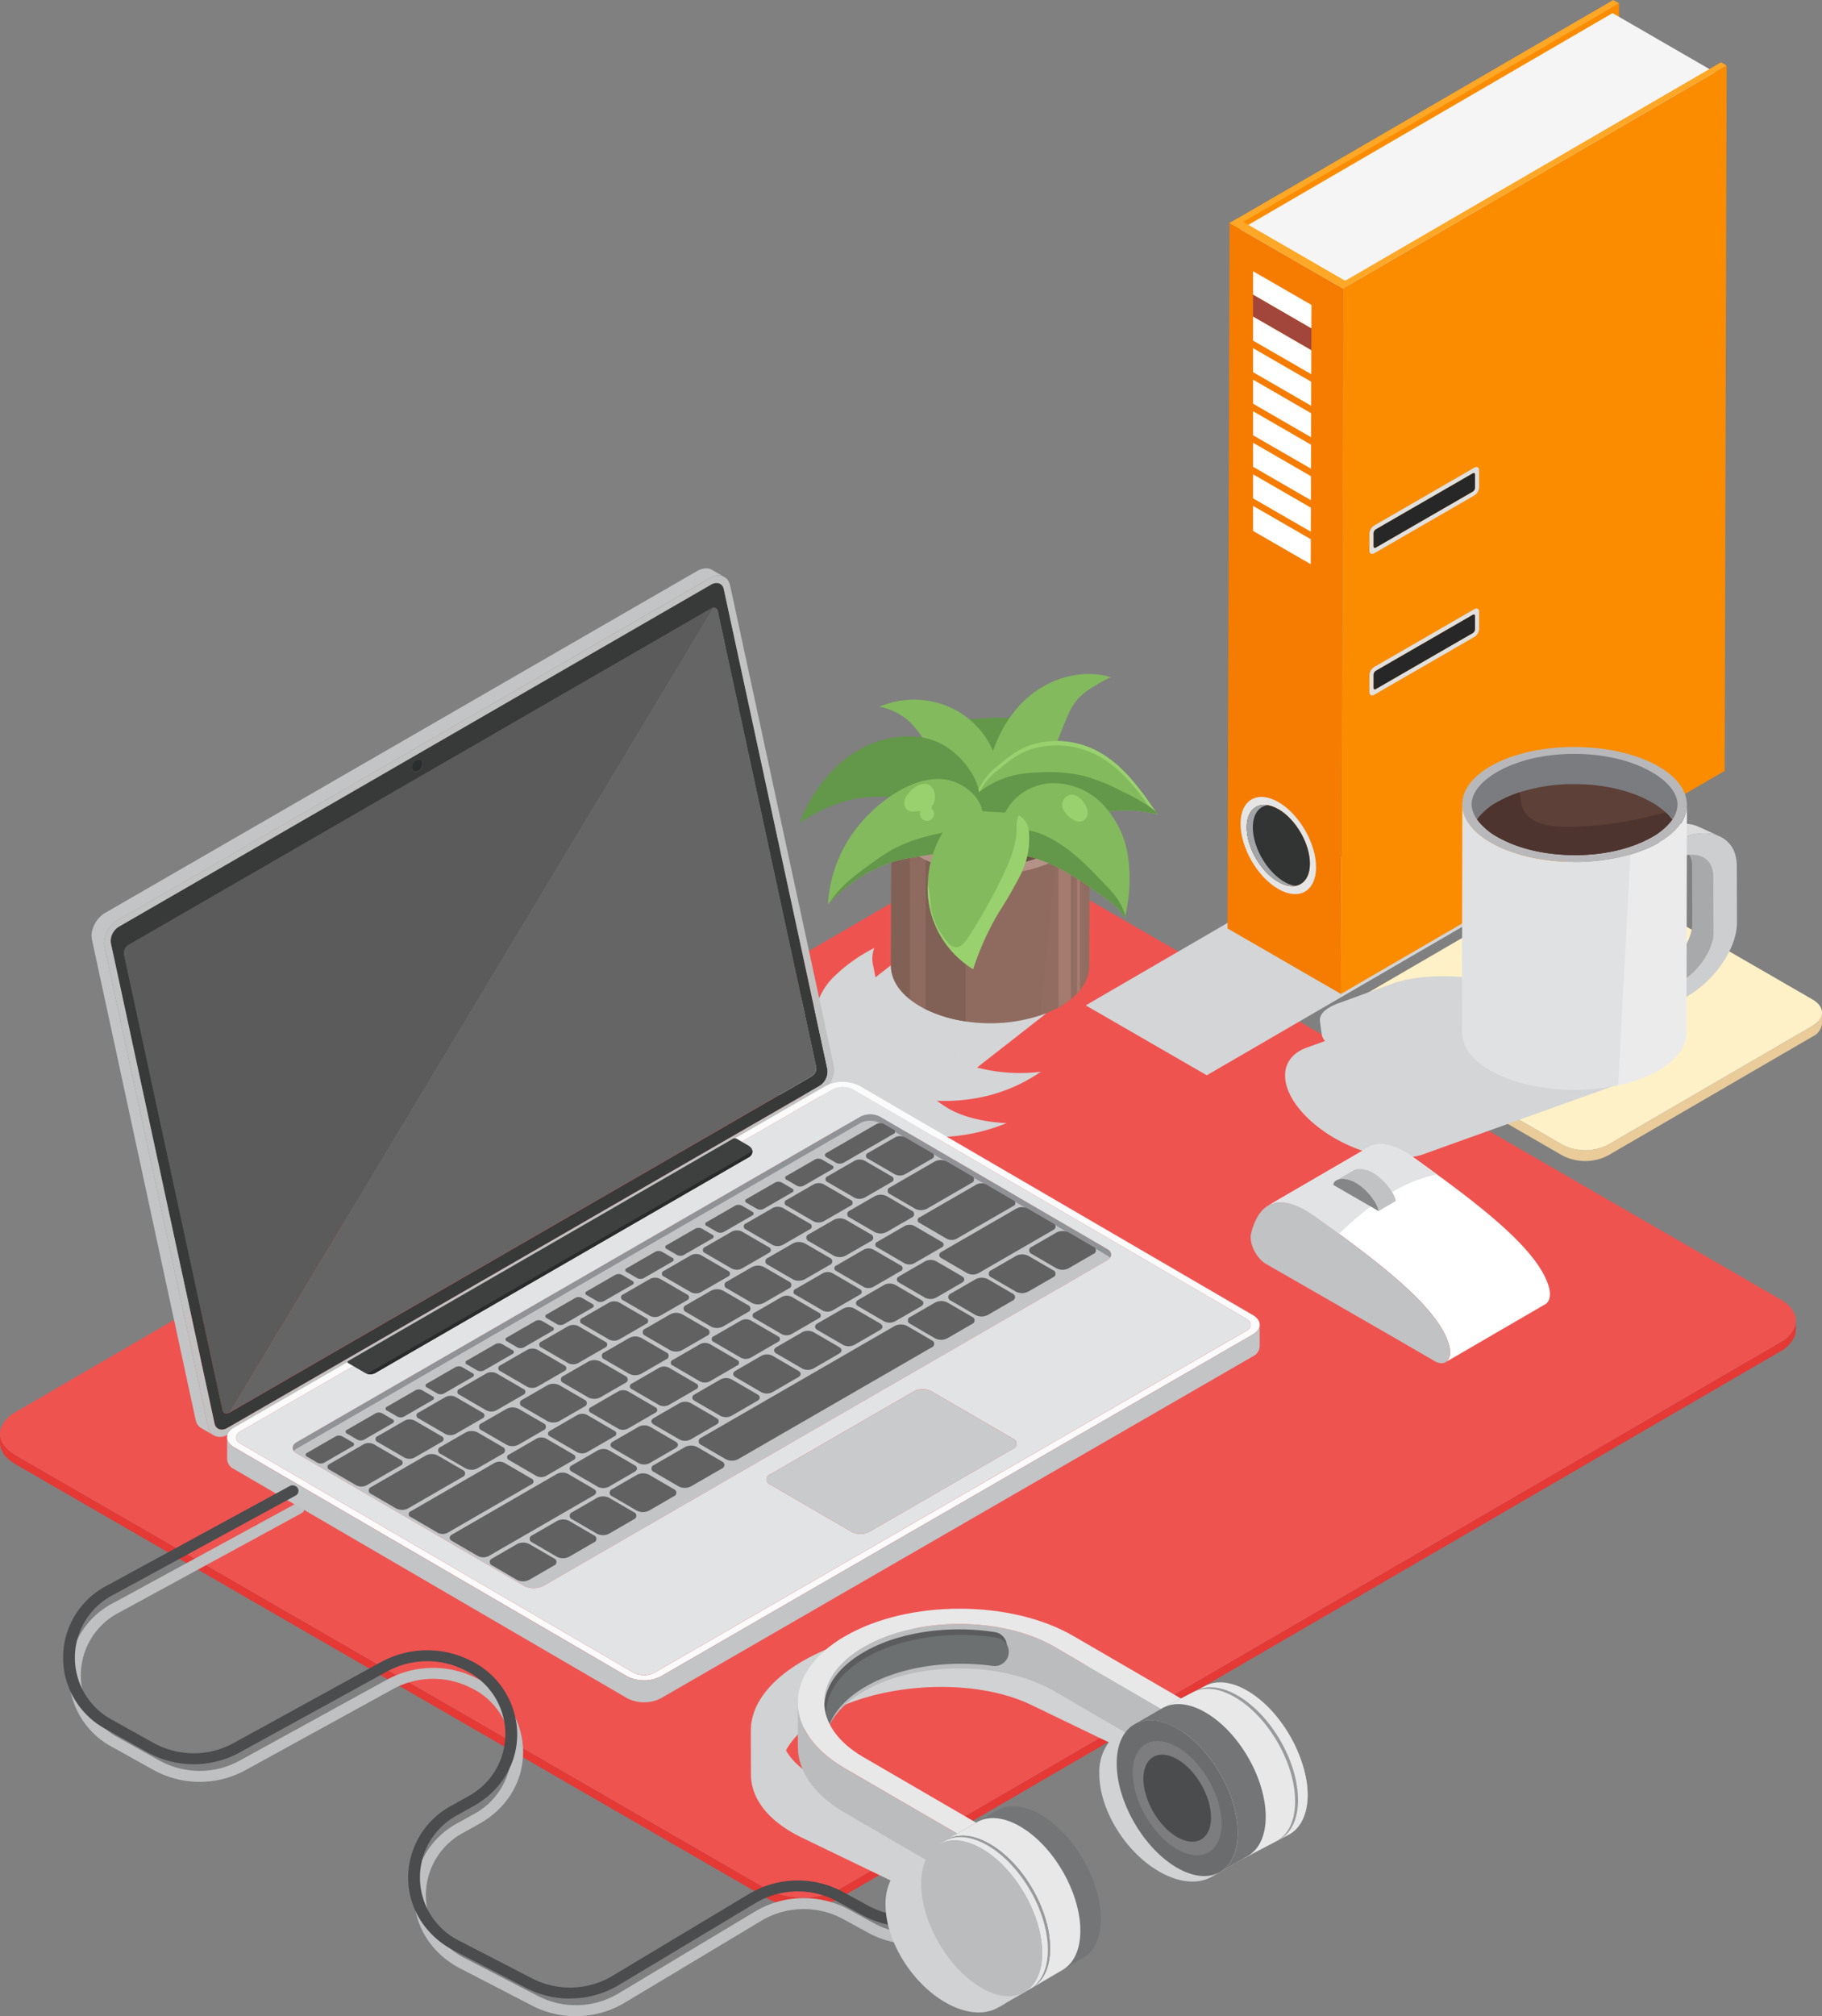 <svg xmlns="http://www.w3.org/2000/svg" width="465.643" height="515.056" viewBox="0 0 465.643 515.056">
  <rect x="0" y="0" width="465.643" height="515.056" fill="#808080" stroke="none"/>
  <g id="Element_1" data-name="Element 1" transform="translate(0.01)" style="isolation: isolate">
    <g id="Ebene_2" data-name="Ebene 2" transform="translate(-0.01)">
      <g id="OBJECTS">
        <g id="Gruppe_97" data-name="Gruppe 97" transform="translate(0 218.874)">
          <path id="Pfad_1711" data-name="Pfad 1711" d="M458.7,252.518a8.091,8.091,0,0,1-3.629,3.951L214.711,396.113a15.448,15.448,0,0,1-2.433,1.116,21.729,21.729,0,0,1-5.82,1.116c-.444.027-.9.027-1.357.027-1.021-.027-1.411-.04-1.774-.081a23.352,23.352,0,0,1-4.046-.739,15.914,15.914,0,0,1-2.177-.793c-.766-.363-1.021-.5-1.277-.645L3.941,285.339A10.938,10.938,0,0,1,2.436,284.3a7.2,7.2,0,0,1-1.922-2.325,4.673,4.673,0,0,1-.484-1.6,3.987,3.987,0,0,1-.04-.564v2.325a3.97,3.97,0,0,0,.027.564A5.091,5.091,0,0,0,.5,284.3a7.169,7.169,0,0,0,1.922,2.325,10.94,10.94,0,0,0,1.505,1.035L195.814,398.452a14.022,14.022,0,0,0,1.277.645,14.863,14.863,0,0,0,2.177.793,23.091,23.091,0,0,0,4.046.739c.376.027.753.054,1.774.081.457,0,.9,0,1.357-.027a22.275,22.275,0,0,0,5.82-1.116,14.412,14.412,0,0,0,2.433-1.116L455.062,258.808a8.148,8.148,0,0,0,3.629-3.951,4.587,4.587,0,0,0,.255-1.452V251.08a4.507,4.507,0,0,1-.242,1.452Z" transform="translate(0.01 -132.497)" fill="#e53935"/>
          <path id="Pfad_1712" data-name="Pfad 1712" d="M455.02,275.9a10.771,10.771,0,0,1,1.492,1.035,7.168,7.168,0,0,1,1.922,2.325,5.015,5.015,0,0,1,.484,1.586,4.573,4.573,0,0,1-.215,2.029,8.091,8.091,0,0,1-3.629,3.951L214.709,426.466a15.446,15.446,0,0,1-2.433,1.115,21.729,21.729,0,0,1-5.82,1.116c-.444.027-.9.027-1.357.027-1.021-.027-1.411-.04-1.774-.081a23.351,23.351,0,0,1-4.045-.739,15.914,15.914,0,0,1-2.177-.793c-.766-.363-1.021-.5-1.277-.645L3.939,315.692a10.938,10.938,0,0,1-1.505-1.035,7.2,7.2,0,0,1-1.922-2.325,4.693,4.693,0,0,1-.484-1.586,4.573,4.573,0,0,1,.215-2.03,8.182,8.182,0,0,1,3.629-3.965L244.237,165.108a14,14,0,0,1,2.446-1.116,21.645,21.645,0,0,1,5.806-1.116c.457-.027.9-.027,1.357-.027,1.035.027,1.411.054,1.774.081a23.1,23.1,0,0,1,4.046.739,17.331,17.331,0,0,1,2.177.793,13.052,13.052,0,0,1,1.263.645L454.993,275.9Z" transform="translate(0.012 -162.85)" fill="#ef5350"/>
        </g>
        <g id="Gruppe_98" data-name="Gruppe 98" transform="translate(17.647 383.944)" style="mix-blend-mode: multiply;isolation: isolate">
          <path id="Pfad_1713" data-name="Pfad 1713" d="M142.643,416.78a24.291,24.291,0,0,1-11.155-2.688L113.129,404.6c-7.271-3.763-11.706-10.631-11.841-18.4a20.948,20.948,0,0,1,11.169-18.763l3.978-2.218a18.05,18.05,0,0,0-.712-32.364,21.337,21.337,0,0,0-19.717.309L58.172,353.947a24.454,24.454,0,0,1-23.467-.067L24.329,348.1a20.732,20.732,0,0,1,.2-36.934l46.49-25.308a1.575,1.575,0,0,1,2.056.5,1.359,1.359,0,0,1-.538,1.922L26.05,313.586a18.024,18.024,0,0,0-.175,32.109l10.376,5.779a21.235,21.235,0,0,0,20.4.054l37.834-20.779a24.558,24.558,0,0,1,22.687-.349,21.078,21.078,0,0,1,11.989,18.386c.175,7.782-4.005,14.824-11.169,18.83l-3.965,2.218a18.042,18.042,0,0,0,.591,32.3l18.359,9.489a21.2,21.2,0,0,0,20.51-.632l34.945-20.953a24.318,24.318,0,0,1,24.045-.484l6.4,3.495a21.1,21.1,0,0,0,22.3-1.331l12.714-9.139a1.577,1.577,0,0,1,2.11.255,1.33,1.33,0,0,1-.269,1.962l-12.714,9.139a24.272,24.272,0,0,1-25.644,1.532l-6.4-3.494a21.145,21.145,0,0,0-20.913.417l-34.945,20.953a24.2,24.2,0,0,1-12.446,3.414Z" transform="translate(-13.12 -285.668)" fill="#bec0c1"/>
        </g>
        <path id="Pfad_1714" data-name="Pfad 1714" d="M160.838,196.569A21.386,21.386,0,0,1,154,191.287c-.054.188-.108.376-.161.551-1.357,4.57-2.607,9.314-.981,13.494a11.683,11.683,0,0,0,4.395,5.309c-1.814.712-3.615,1.425-5.443,2.1a21.414,21.414,0,0,1-4.18,1.156,18.912,18.912,0,0,1-4.086.054c-1.586-.121-3.132-.309-4.65-.578,2.9,3.938,9.233,5.994,15.752,5.779a35.575,35.575,0,0,0,6.156-.793,23.438,23.438,0,0,0,4.449,2.943c.578.323,1.156.632,1.761.914a9.4,9.4,0,0,0,.981,3.535c1.734,3.481,5.658,6.142,10.551,7.177a6.812,6.812,0,0,1-2.056-5.833,11.33,11.33,0,0,1,.551-2.433c.081.081.134.161.228.242,3.777,3.481,9.811,5,16.3,4.785a47.8,47.8,0,0,0,15.886-3.521c-5.6-.269-11.344-1.519-15.4-4.059-.806-.511-1.613-1.062-2.406-1.653a45.9,45.9,0,0,0,8.266-.39,41.673,41.673,0,0,0,18.279-7.016c-.215.013-.43.04-.659.067a43.3,43.3,0,0,1-15.618-1.156l16.652-13.01a6.643,6.643,0,0,0,2.621-6.2,8.833,8.833,0,0,0-.43-1.935c-.094-.3-.215-.6-.336-.9a17.149,17.149,0,0,0-4.059-5.551,29.794,29.794,0,0,0-12.311-6.787,26.756,26.756,0,0,0-3.951-.806c-.161-.027-.323-.04-.484-.054a23.769,23.769,0,0,0-2.715-.148c-.645,0-1.25.04-1.841.094-.349.027-.7.081-1.035.134a11.66,11.66,0,0,0-5.282,2.124l-12.8,10c-.175-.874-.336-1.761-.5-2.634a7.849,7.849,0,0,1,.2-4.865c-.148.081-.282.148-.43.228a40.95,40.95,0,0,0-9.852,7.083,16.485,16.485,0,0,0-4.556,7.822Zm20.174.188c.134.04.269.094.4.134C181.28,196.851,181.146,196.8,181.012,196.757Zm1.962.7c.188.067.363.148.551.228C183.337,197.6,183.162,197.537,182.974,197.456Zm13.736,12.473h0a1.4,1.4,0,0,1-.054-.228c.027.081.04.148.067.228Zm-.081-.3a9.914,9.914,0,0,0-.39-.981c.027.054.067.121.094.175.107.269.215.538.309.806Z" transform="translate(47.795 60.744)" fill="#d3d5d6" style="mix-blend-mode: multiply;isolation: isolate"/>
        <g id="Gruppe_101" data-name="Gruppe 101" transform="translate(204.291 172.172)">
          <g id="Gruppe_100" data-name="Gruppe 100" transform="translate(23.399 21.781)">
            <path id="Pfad_1715" data-name="Pfad 1715" d="M220.2,155.321l-.108,38.063a9.854,9.854,0,0,1-2.352,6.156c-.242.309-.511.6-.793.9a16.483,16.483,0,0,1-1.572,1.452,21.7,21.7,0,0,1-2.648,1.814c-.161.094-.336.188-.511.282a28.6,28.6,0,0,1-4.57,1.989,41.711,41.711,0,0,1-19.206,1.546,34.729,34.729,0,0,1-10.2-3.091,14.558,14.558,0,0,1-1.357-.739,21.375,21.375,0,0,1-2.661-1.8c-3.226-2.567-4.838-5.618-4.825-8.656l.108-38.036c0,3,1.573,5.994,4.717,8.548a21.225,21.225,0,0,0,2.769,1.9c.4.242.833.457,1.25.672a33.748,33.748,0,0,0,10.2,3.132c7.876,1.21,16.558.175,23.037-3.091.242-.121.5-.242.739-.376.2-.107.417-.228.618-.349a20.923,20.923,0,0,0,2.54-1.72,16.215,16.215,0,0,0,1.573-1.411c.282-.3.551-.578.793-.887a9.95,9.95,0,0,0,2.46-6.277Z" transform="translate(-169.4 -140.56)" fill="#916d61"/>
            <path id="Pfad_1716" data-name="Pfad 1716" d="M212.69,148.612c9.932,5.739,9.986,15.026.121,20.765s-25.913,5.739-35.845,0-9.986-15.026-.121-20.765S202.758,142.873,212.69,148.612Z" transform="translate(-169.372 -144.307)" fill="#b59288"/>
            <g id="Gruppe_99" data-name="Gruppe 99" transform="translate(0.013 14.626)">
              <path id="Pfad_1717" data-name="Pfad 1717" d="M186.191,166.592v38.076a34.729,34.729,0,0,1-10.2-3.091V163.46A33.747,33.747,0,0,0,186.191,166.592Z" transform="translate(-167.146 -152.345)" fill="#816257"/>
              <path id="Pfad_1718" data-name="Pfad 1718" d="M174.235,163.738v38.143c-3.226-2.567-4.838-5.618-4.825-8.656l.108-38.036C169.518,158.187,171.09,161.184,174.235,163.738Z" transform="translate(-169.41 -155.19)" fill="#816257"/>
              <path id="Pfad_1719" data-name="Pfad 1719" d="M204.418,161.673v37.969a21.7,21.7,0,0,1-2.648,1.814c-.161.094-.336.188-.511.282V163.73c.2-.108.417-.228.618-.349a20.92,20.92,0,0,0,2.54-1.72Z" transform="translate(-158.453 -152.964)" fill="#a47b6e"/>
              <path id="Pfad_1720" data-name="Pfad 1720" d="M205.573,159.96v37.928c-.242.309-.511.6-.793.9V160.847C205.062,160.551,205.331,160.269,205.573,159.96Z" transform="translate(-157.242 -153.549)" fill="#a47b6e"/>
            </g>
            <path id="Pfad_1721" data-name="Pfad 1721" d="M211.491,166.349l-3.83,39.608a41.711,41.711,0,0,1-19.206,1.546,34.728,34.728,0,0,1-10.2-3.091,14.569,14.569,0,0,1-1.357-.739,21.372,21.372,0,0,1-2.661-1.8c-3.226-2.567-4.838-5.618-4.825-8.656l.108-38.036c0,3,1.572,5.994,4.717,8.548a21.223,21.223,0,0,0,2.769,1.9c.4.242.833.457,1.25.672a33.748,33.748,0,0,0,10.2,3.132c7.876,1.21,16.558.175,23.037-3.091Z" transform="translate(-169.397 -140.567)" fill="#816257" opacity="0.17" style="mix-blend-mode: multiply;isolation: isolate"/>
            <path id="Pfad_1722" data-name="Pfad 1722" d="M209.276,149.537c8.535,4.933,8.575,12.916.094,17.849s-22.27,4.933-30.8,0-8.575-12.916-.094-17.849S200.742,144.6,209.276,149.537Z" transform="translate(-168.458 -143.781)" fill="#6d5248"/>
          </g>
          <path id="Pfad_1723" data-name="Pfad 1723" d="M178.759,148.246c-.833-3.481-.672-7.056,2.54-9.5a8.93,8.93,0,0,1,2.97-1.425,24.313,24.313,0,0,1,4.825-.712c3.427-.269,6.962-.484,10.241.564s6.263,3.683,6.734,7.1c.323,2.312-.551,4.623-1.559,6.734-1.707,3.575-4.153,7.177-7.9,8.454-5.107,1.734-11.115.86-14.61-3.441a10.176,10.176,0,0,1-1.4-2.54,31.478,31.478,0,0,1-1.828-5.228Z" transform="translate(-142.928 -125.252)" fill="#639749"/>
          <path id="Pfad_1724" data-name="Pfad 1724" d="M195.646,160.075c4.435-2.594,2.029-11.008.3-14.7a21.6,21.6,0,0,0-10.725-10.456,22.74,22.74,0,0,0-18.037-.134,15.167,15.167,0,0,1,8.7,4.852,29.184,29.184,0,0,1,5.269,8.615,70.5,70.5,0,0,0,2.876,6.518,12.753,12.753,0,0,0,4.8,5.148,7.09,7.09,0,0,0,6.828.161Z" transform="translate(-146.764 -126.423)" fill="#83ba5d"/>
          <path id="Pfad_1725" data-name="Pfad 1725" d="M187.816,153.8c1.317-7.473,4.731-14.744,10.456-19.717s13.911-7.352,21.182-5.161a43.164,43.164,0,0,0-4.933,2.755,16.321,16.321,0,0,0-3.683,3.024,17.3,17.3,0,0,0-2.473,4.3c-2.7,6.129-4.6,12.7-8.521,18.131a12.489,12.489,0,0,1-3.777,3.683,15.917,15.917,0,0,1-4.919,1.546c-1.882.376-3.642.417-3.871-1.693a25.562,25.562,0,0,1,.551-6.855Z" transform="translate(-139.875 -128.102)" fill="#83ba5d"/>
          <path id="Pfad_1726" data-name="Pfad 1726" d="M231.993,159.587c-5.336-1.452-10.994-1.129-16.464-.255s-10.833,2.271-16.316,2.93c-3.9.47-8.924,0-12.083-2.5-1.774-1.411-1.935-3.414-1.3-5.43a15.715,15.715,0,0,1,4.691-6.613c3.078-2.5,5.6-4.812,9.543-5.994a22.19,22.19,0,0,1,16.558,1.72c6.384,3.373,10.779,9.448,14.865,15.416.161.242.336.484.5.726Z" transform="translate(-140.466 -123.718)" fill="#83ba5d"/>
          <path id="Pfad_1727" data-name="Pfad 1727" d="M185.834,155.438a15.715,15.715,0,0,1,4.691-6.613c3.078-2.5,5.6-4.812,9.543-5.994a22.19,22.19,0,0,1,16.558,1.72c6.156,3.253,10.47,9.032,14.448,14.8.309.067.618.148.927.228-.161-.242-.336-.484-.5-.726-4.086-5.967-8.494-12.042-14.865-15.416a22.19,22.19,0,0,0-16.558-1.72c-3.938,1.183-6.465,3.494-9.543,5.994a15.715,15.715,0,0,0-4.691,6.613,6.22,6.22,0,0,0-.309,2.581,8.134,8.134,0,0,1,.309-1.465Z" transform="translate(-140.46 -123.721)" fill="#9ad16f"/>
          <path id="Pfad_1728" data-name="Pfad 1728" d="M231.993,157.551c-5.336-1.452-10.994-1.129-16.464-.255s-10.833,2.271-16.316,2.93c-3.9.47-8.924,0-12.083-2.5-1.774-1.411-1.935-3.414-1.3-5.43a24.439,24.439,0,0,1,8.508-4.489,33.345,33.345,0,0,1,7.486-.995,40.476,40.476,0,0,1,11.532.954,52.334,52.334,0,0,1,9.865,4.046,45.224,45.224,0,0,1,7.15,4.072c.39.3.78.6,1.129.927.161.242.336.484.5.726Z" transform="translate(-140.466 -121.682)" fill="#639749"/>
          <path id="Pfad_1729" data-name="Pfad 1729" d="M222.176,182.764l-.121.564c-1.2-2.312-3.373-3.925-5.484-5.443-5.645-4.072-11.451-8.225-18.171-10.04-2.433-.659-5.134-1.089-6.868-2.917a5.121,5.121,0,0,1-1.425-3.145c-.242-2.406.981-5.053,2.325-7a14.15,14.15,0,0,1,9.731-5.833,17.508,17.508,0,0,1,14.112,5.161,24.611,24.611,0,0,1,6.653,13.763,41.419,41.419,0,0,1-.753,14.878Z" transform="translate(-138.887 -120.968)" fill="#83ba5d"/>
          <path id="Pfad_1730" data-name="Pfad 1730" d="M222.168,179.706l-.121.564c-1.2-2.312-3.374-3.925-5.484-5.443-5.645-4.072-11.451-8.225-18.171-10.04-2.433-.659-5.134-1.089-6.868-2.917a5.121,5.121,0,0,1-1.425-3.145,14.106,14.106,0,0,1,9.973-.175c6.922,2.607,12.244,8.158,17.311,13.548a26.111,26.111,0,0,1,2.849,3.373,14.75,14.75,0,0,1,1.935,4.234Z" transform="translate(-138.879 -117.911)" fill="#639749"/>
          <path id="Pfad_1731" data-name="Pfad 1731" d="M182.956,140.176c-7.513-1.035-14.825,1.693-20.523,6.639a38.977,38.977,0,0,0-10.443,15.376c5.443-3.79,12.163-6.6,18.843-6.774a45.234,45.234,0,0,1,14.193,1.707,41.847,41.847,0,0,0,4.328,1.438c3,.6,8.951.538,8.6-3.83-.349-4.341-4.113-9.032-7.486-11.478a16.911,16.911,0,0,0-7.513-3.091Z" transform="translate(-151.99 -124.023)" fill="#639749"/>
          <path id="Pfad_1732" data-name="Pfad 1732" d="M195.913,160.962a9.013,9.013,0,0,1-.538.78,10.655,10.655,0,0,1-3.024,2.675c-4.691,2.782-10.067,3.037-15.282,4.059-7.325,1.452-13.87,5.7-19.125,11.021-.175.175-.349.363-.524.538a35.108,35.108,0,0,1,8.561-20.926c4.785-5.537,12.929-11.572,20.631-11.008,6.088.444,13.091,6.72,9.3,12.849Z" transform="translate(-150.122 -121.235)" fill="#83ba5d"/>
          <path id="Pfad_1733" data-name="Pfad 1733" d="M195.779,157.708a9.01,9.01,0,0,1-.538.78,10.655,10.655,0,0,1-3.024,2.675c-4.691,2.782-10.067,3.037-15.282,4.059-7.325,1.452-13.87,5.7-19.125,11.021,2.54-3.965,6.545-6.962,10.43-9.758a55.2,55.2,0,0,1,5.148-3.427c4.8-2.728,10.268-4.005,15.7-5.013a18.07,18.07,0,0,1,6.693-.323Z" transform="translate(-149.988 -117.981)" fill="#639749"/>
          <path id="Pfad_1734" data-name="Pfad 1734" d="M200.151,170.361a104.919,104.919,0,0,1-5.672,9.811A70.993,70.993,0,0,0,188,194.567a24.4,24.4,0,0,1-11.021-15.389,24.817,24.817,0,0,1-.578-6.1,26.983,26.983,0,0,1,5.39-15.738,7.97,7.97,0,0,1,4.113-3.118,9.181,9.181,0,0,1,2.782-.094c.363.027.726.04,1.089.067,2.083.134,4.153.255,6.236.39a9.4,9.4,0,0,1,3.629.726,3.915,3.915,0,0,1,.6.349,5.361,5.361,0,0,1,2,3.7,20.7,20.7,0,0,1-2.083,11.008Z" transform="translate(-143.595 -119.17)" fill="#83ba5d"/>
          <path id="Pfad_1735" data-name="Pfad 1735" d="M200.151,170.05a104.917,104.917,0,0,1-5.672,9.811A70.993,70.993,0,0,0,188,194.256a24.4,24.4,0,0,1-11.021-15.389,24.817,24.817,0,0,1-.578-6.1c.753,1.962.645,5.416.927,6.492a19.238,19.238,0,0,0,4.247,8.252,3.2,3.2,0,0,0,1.693,1.129c1.411.269,2.554-1.075,3.333-2.271a140.081,140.081,0,0,0,8.965-15.9c1.828-3.8,3.508-7.809,3.562-12.029a7.233,7.233,0,0,1,.524-3.468,3.915,3.915,0,0,1,.6.349,5.361,5.361,0,0,1,2,3.7,20.7,20.7,0,0,1-2.083,11.008Z" transform="translate(-143.595 -118.859)" fill="#9ad16f"/>
          <path id="Pfad_1736" data-name="Pfad 1736" d="M172.031,153.242a2.416,2.416,0,0,0,.417,2.164,2.381,2.381,0,0,0,1.734.645c.632,0,1.263-.121,1.9-.161a1.886,1.886,0,0,0,.618,2.258,1.812,1.812,0,0,0,2.473-2.581,1.142,1.142,0,0,1-.269-.457,1,1,0,0,1,.3-.739c1.156-1.68.551-5.242-1.909-5.39C175.2,148.86,172.447,151.333,172.031,153.242Z" transform="translate(-145.123 -120.92)" fill="#9ad16f"/>
          <path id="Pfad_1737" data-name="Pfad 1737" d="M207.471,157.616a2.394,2.394,0,0,0,.995-2.3,4.963,4.963,0,0,0-1.062-2.379,5.272,5.272,0,0,0-1.613-1.519,2.545,2.545,0,0,0-3.656,3.118c.645,1.707,3.441,4.261,5.336,3.091Z" transform="translate(-134.799 -120.201)" fill="#9ad16f"/>
        </g>
        <g id="Gruppe_106" data-name="Gruppe 106" transform="translate(23.399 145.208)">
          <g id="Gruppe_102" data-name="Gruppe 102">
            <path id="Pfad_1738" data-name="Pfad 1738" d="M17.4,201.974a4.382,4.382,0,0,1,.04-.726v-.067a.393.393,0,0,1,.027-.121,1.515,1.515,0,0,1,.04-.242.2.2,0,0,1,.027-.121,5848.142,5848.142,0,0,0,.081-.3.1.1,0,0,1,.027-.081c.027-.108.067-.215.094-.323h0v-.013c.027-.094.067-.188.094-.282.013-.04.04-.094.054-.134s.027-.054.027-.081.013-.04.027-.067c.04-.094.081-.175.121-.269,0-.027.027-.04.04-.067s.027-.054.04-.081.04-.081.067-.121a2.664,2.664,0,0,1,.148-.269V198.6a.193.193,0,0,1,.027-.04,1.885,1.885,0,0,1,.134-.215,1.026,1.026,0,0,1,.108-.148c.013-.027.04-.054.054-.081s.027-.027.027-.054c.067-.094.148-.2.215-.3l.027-.027a.586.586,0,0,1,.081-.094l.161-.2.054-.054c.067-.067.134-.148.2-.215.04-.04.081-.094.121-.134a.193.193,0,0,0,.04-.027,6.171,6.171,0,0,1,.551-.484c.04-.027.081-.067.121-.094a6.4,6.4,0,0,1,.632-.417L172.164,108.7a4.177,4.177,0,0,1,.6-.3.1.1,0,0,0,.054-.027.758.758,0,0,1,.161-.054c.108-.04.228-.081.336-.121.027,0,.054-.027.081-.027.054-.013.121-.027.175-.04l.215-.04a.17.17,0,0,0,.081-.013,1.481,1.481,0,0,0,.242-.027.457.457,0,0,0,.134-.013h.511a1.648,1.648,0,0,1,.255.027c.027,0,.054.013.081.013a2319.172,2319.172,0,0,1,.242.054c.054.013.108.04.175.054a.285.285,0,0,1,.094.04.049.049,0,0,1,.04.013,3.031,3.031,0,0,1,.3.148s.027,0,.027.013l3.226,1.868c-.121-.067-.242-.121-.363-.175a.285.285,0,0,1-.094-.04,1.9,1.9,0,0,0-.3-.094.393.393,0,0,1-.121-.027,2.913,2.913,0,0,0-.336-.054h-.511a.457.457,0,0,0-.134.013,2.642,2.642,0,0,0-.323.04,1.21,1.21,0,0,0-.215.04,2.61,2.61,0,0,0-.269.067,3.365,3.365,0,0,0-.336.121c-.067.027-.134.054-.215.081a4.176,4.176,0,0,0-.6.3L24.107,197.9a6.4,6.4,0,0,0-.632.417.739.739,0,0,0-.121.094,6.171,6.171,0,0,0-.551.484l-.161.161c-.067.067-.134.134-.2.215s-.148.175-.215.255c-.027.027-.054.067-.081.094a3.8,3.8,0,0,0-.269.376c-.013.027-.04.054-.054.081-.081.121-.161.242-.228.363a.193.193,0,0,1-.027.04c-.081.134-.148.269-.215.4a.114.114,0,0,1-.04.067c-.067.134-.121.269-.188.4,0,.027-.027.054-.027.081-.054.134-.108.282-.161.417h0c-.04.134-.081.282-.121.417a.606.606,0,0,1-.04.148,1.9,1.9,0,0,0-.054.269l-.04.242a.908.908,0,0,1-.027.188,6.567,6.567,0,0,0-.04.726v.108a3.374,3.374,0,0,0,.094.739l26.5,122.736a3.041,3.041,0,0,0,1.425,2.083l-3.226-1.868a2.626,2.626,0,0,1-.887-.833,3.509,3.509,0,0,1-.524-1.25L17.494,202.82a3.367,3.367,0,0,1-.081-.739v-.108Z" transform="translate(-17.4 -108.04)" fill="#c2c4c6"/>
            <path id="Pfad_1739" data-name="Pfad 1739" d="M173.485,115.742a1.782,1.782,0,0,1,.793-.242L50.669,321.028,199.3,235.212a2.551,2.551,0,0,0,1.237-2.07,2.551,2.551,0,0,1-1.237,2.07L50.574,321.082c-.847.484-1.667.2-1.841-.632L23.56,204a2.423,2.423,0,0,1,1.2-2.406l148.729-85.87Z" transform="translate(-15.294 -105.474)" fill="#5b5b5b"/>
            <path id="Pfad_1740" data-name="Pfad 1740" d="M204.236,235.1a4.331,4.331,0,0,1-2.124,4.247L50.856,326.67c-1.492.86-2.943.349-3.266-1.129l-26.5-122.736a4.308,4.308,0,0,1,2.124-4.247l151.256-87.321c1.492-.86,2.943-.349,3.266,1.129l26.5,122.736Zm-4.072,1.734a2.551,2.551,0,0,0,1.236-2.07L176.2,118a1.036,1.036,0,0,0-1.048-.874,1.586,1.586,0,0,0-.793.242L25.629,203.235a2.413,2.413,0,0,0-1.2,2.406L49.606,322.087c.175.833.995,1.129,1.841.632l148.73-85.87M99.107,156.127a2.185,2.185,0,0,0-1.075,2.137c.161.753.9.995,1.64.564a2.209,2.209,0,0,0,1.075-2.137c-.161-.739-.9-.995-1.64-.564" transform="translate(-16.153 -107.084)" fill="#383939"/>
            <path id="Pfad_1741" data-name="Pfad 1741" d="M168.378,116.374a1.036,1.036,0,0,0-1.048-.874L43.72,321.028l148.635-85.816a2.581,2.581,0,0,0,1.2-2.392L168.378,116.374Z" transform="translate(-8.345 -105.474)" fill="#656565"/>
            <path id="Pfad_1742" data-name="Pfad 1742" d="M79.393,144.564c.753-.43,1.478-.175,1.64.564a2.162,2.162,0,0,1-1.075,2.137c-.753.43-1.478.175-1.64-.564A2.162,2.162,0,0,1,79.393,144.564Z" transform="translate(3.546 -95.547)" fill="#2b2e2e"/>
            <path id="Pfad_1743" data-name="Pfad 1743" d="M206.274,234.645c.5,2.379-1.021,5.416-3.4,6.787L51.617,328.753c-2.379,1.371-4.718.565-5.228-1.814L19.885,204.2c-.511-2.379,1.021-5.416,3.4-6.8l151.256-87.321c2.379-1.371,4.717-.564,5.228,1.814l26.5,122.736Zm-3.75,5.174a4.308,4.308,0,0,0,2.124-4.247l-26.5-122.736c-.323-1.478-1.774-1.989-3.266-1.129L23.635,199.042a4.3,4.3,0,0,0-2.124,4.247l26.5,122.736c.309,1.478,1.774,1.989,3.266,1.129l151.256-87.321" transform="translate(-16.579 -107.568)" fill="#c2c2c2"/>
          </g>
          <g id="Gruppe_105" data-name="Gruppe 105" transform="translate(34.63 131.156)">
            <g id="Gruppe_103" data-name="Gruppe 103">
              <path id="Pfad_1744" data-name="Pfad 1744" d="M196.215,206.653a9.509,9.509,0,0,1,8.6,0L305.309,265.2c2.365,1.371,2.352,3.6-.027,4.973L154.026,357.493a9.468,9.468,0,0,1-8.6,0L44.932,298.947c-2.365-1.371-2.352-3.6.027-4.986L196.215,206.64ZM147.037,356.565a5.894,5.894,0,0,0,5.363,0l151.256-87.321c1.492-.86,1.492-2.245.013-3.1L203.177,207.594a5.9,5.9,0,0,0-5.363,0L46.558,294.915c-1.492.86-1.492,2.245-.013,3.1l100.493,58.546" transform="translate(-43.166 -205.625)" fill="#fbfbfb"/>
              <path id="Pfad_1745" data-name="Pfad 1745" d="M56.677,295.553c-1.384.806-1.4,2.1-.013,2.9l58.075,33.829a5.5,5.5,0,0,0,5.013,0L263.8,249.117c1.384-.806,1.4-2.1.013-2.9l-58.075-33.829a5.5,5.5,0,0,0-5.013,0L56.678,295.553Z" transform="translate(-38.878 -203.508)" fill="#c3c4c6"/>
              <path id="Pfad_1746" data-name="Pfad 1746" d="M263.815,247.87l-58.075-33.829a5.5,5.5,0,0,0-5.013,0L56.674,297.209a2.43,2.43,0,0,0-.726.618c-.578-.753-.336-1.667.726-2.285l144.052-83.168a5.5,5.5,0,0,1,5.013,0L263.815,246.2c1.062.618,1.29,1.532.712,2.285a2.515,2.515,0,0,0-.712-.618Z" transform="translate(-38.874 -203.511)" fill="#919295"/>
              <path id="Pfad_1747" data-name="Pfad 1747" d="M197.232,207.245a5.9,5.9,0,0,1,5.363,0l100.492,58.546c1.478.86,1.465,2.245-.013,3.1L151.817,356.216a5.9,5.9,0,0,1-5.363,0L45.962,297.671c-1.478-.86-1.465-2.245.013-3.1l151.256-87.321ZM118.445,334.054a5.5,5.5,0,0,0,5.013,0l144.052-83.168c1.384-.806,1.4-2.1.013-2.9l-58.075-33.829a5.5,5.5,0,0,0-5.013,0L60.383,297.321c-1.384.806-1.4,2.1-.013,2.9l58.075,33.829m83.759-13.8a4.982,4.982,0,0,0,4.489,0l36.732-21.209a1.368,1.368,0,0,0,.013-2.594l-20.819-12.1a4.982,4.982,0,0,0-4.489,0L181.4,305.56a1.368,1.368,0,0,0-.013,2.594l20.819,12.1" transform="translate(-42.584 -205.29)" fill="#e2e3e4"/>
              <path id="Pfad_1748" data-name="Pfad 1748" d="M146.69,285.8a1.368,1.368,0,0,0-.013,2.594l20.819,12.1a4.982,4.982,0,0,0,4.489,0l36.732-21.209a1.368,1.368,0,0,0,.013-2.594l-20.819-12.1a4.982,4.982,0,0,0-4.489,0Z" transform="translate(-7.875 -185.525)" fill="#c8cacb"/>
              <path id="Pfad_1749" data-name="Pfad 1749" d="M44.914,283.079l100.492,58.546a9.51,9.51,0,0,0,8.6,0L305.264,254.3a3.052,3.052,0,0,0,1.8-2.513v5.591a3.022,3.022,0,0,1-1.774,2.513L154.035,347.216a9.468,9.468,0,0,1-8.6,0L44.941,288.67A3.016,3.016,0,0,1,43.18,286.2v-5.591a3,3,0,0,0,1.747,2.473Z" transform="translate(-43.161 -189.743)" fill="#c2c4c6"/>
            </g>
            <g id="Gruppe_104" data-name="Gruppe 104" transform="translate(20.095 10.554)">
              <path id="Pfad_1750" data-name="Pfad 1750" d="M157.253,221.061c-.538.309-.538.806,0,1.129l2.419,1.4a2.136,2.136,0,0,0,1.935,0l12.768-7.365a.587.587,0,0,0,0-1.116l-2.419-1.4a2.135,2.135,0,0,0-1.935,0l-12.768,7.365Z" transform="translate(-24.151 -213.477)" fill="#616161"/>
              <path id="Pfad_1751" data-name="Pfad 1751" d="M149.64,224.628a.517.517,0,0,0,0,.981l2.661,1.546a1.879,1.879,0,0,0,1.693,0l7.3-4.207a.517.517,0,0,0,0-.981l-2.661-1.546a1.879,1.879,0,0,0-1.693,0Z" transform="translate(-26.753 -211.158)" fill="#616161"/>
              <path id="Pfad_1752" data-name="Pfad 1752" d="M142.04,229.018a.517.517,0,0,0,0,.981l2.661,1.546a1.879,1.879,0,0,0,1.693,0l7.3-4.207a.517.517,0,0,0,0-.981l-2.661-1.546a1.879,1.879,0,0,0-1.693,0Z" transform="translate(-29.368 -209.648)" fill="#616161"/>
              <path id="Pfad_1753" data-name="Pfad 1753" d="M134.45,233.408a.517.517,0,0,0,0,.981l2.661,1.546a1.879,1.879,0,0,0,1.693,0l7.3-4.207a.517.517,0,0,0,0-.981l-2.661-1.546a1.879,1.879,0,0,0-1.693,0Z" transform="translate(-31.979 -208.137)" fill="#616161"/>
              <path id="Pfad_1754" data-name="Pfad 1754" d="M126.85,237.788a.517.517,0,0,0,0,.981l2.661,1.546a1.879,1.879,0,0,0,1.693,0l7.3-4.207a.517.517,0,0,0,0-.981l-2.661-1.546a1.879,1.879,0,0,0-1.693,0Z" transform="translate(-34.593 -206.631)" fill="#616161"/>
              <path id="Pfad_1755" data-name="Pfad 1755" d="M119.25,242.178a.517.517,0,0,0,0,.981l2.661,1.546a1.879,1.879,0,0,0,1.693,0l7.3-4.207a.517.517,0,0,0,0-.981l-2.661-1.546a1.879,1.879,0,0,0-1.693,0Z" transform="translate(-37.208 -205.12)" fill="#616161"/>
              <path id="Pfad_1756" data-name="Pfad 1756" d="M111.65,246.568a.517.517,0,0,0,0,.981l2.661,1.546a1.879,1.879,0,0,0,1.693,0l7.3-4.207a.517.517,0,0,0,0-.981l-2.661-1.546a1.879,1.879,0,0,0-1.693,0Z" transform="translate(-39.822 -203.61)" fill="#616161"/>
              <path id="Pfad_1757" data-name="Pfad 1757" d="M104.05,250.948a.517.517,0,0,0,0,.981l2.661,1.546a1.879,1.879,0,0,0,1.693,0l7.3-4.207a.517.517,0,0,0,0-.981l-2.661-1.546a1.879,1.879,0,0,0-1.693,0Z" transform="translate(-42.437 -202.103)" fill="#616161"/>
              <path id="Pfad_1758" data-name="Pfad 1758" d="M96.46,255.338a.517.517,0,0,0,0,.981l2.661,1.546a1.879,1.879,0,0,0,1.693,0l7.3-4.207a.517.517,0,0,0,0-.981l-2.661-1.546a1.879,1.879,0,0,0-1.693,0Z" transform="translate(-45.048 -200.593)" fill="#616161"/>
              <path id="Pfad_1759" data-name="Pfad 1759" d="M88.86,259.728a.517.517,0,0,0,0,.981l2.661,1.546a1.879,1.879,0,0,0,1.693,0l7.3-4.207a.517.517,0,0,0,0-.981l-2.661-1.546a1.879,1.879,0,0,0-1.693,0Z" transform="translate(-47.663 -199.083)" fill="#616161"/>
              <path id="Pfad_1760" data-name="Pfad 1760" d="M81.26,264.108a.517.517,0,0,0,0,.981l2.661,1.546a1.879,1.879,0,0,0,1.693,0l7.3-4.207a.517.517,0,0,0,0-.981L90.252,259.9a1.879,1.879,0,0,0-1.693,0Z" transform="translate(-50.277 -197.576)" fill="#616161"/>
              <path id="Pfad_1761" data-name="Pfad 1761" d="M73.66,268.5a.517.517,0,0,0,0,.981l2.661,1.546a1.879,1.879,0,0,0,1.693,0l7.3-4.207a.517.517,0,0,0,0-.981l-2.661-1.546a1.879,1.879,0,0,0-1.693,0Z" transform="translate(-52.892 -196.066)" fill="#616161"/>
              <path id="Pfad_1762" data-name="Pfad 1762" d="M66.06,272.888a.517.517,0,0,0,0,.981l2.661,1.546a1.879,1.879,0,0,0,1.693,0l7.3-4.207a.517.517,0,0,0,0-.981l-2.661-1.546a1.879,1.879,0,0,0-1.693,0Z" transform="translate(-55.506 -194.555)" fill="#616161"/>
              <path id="Pfad_1763" data-name="Pfad 1763" d="M58.47,277.268a.517.517,0,0,0,0,.981l2.661,1.546a1.879,1.879,0,0,0,1.693,0l7.3-4.207a.517.517,0,0,0,0-.981l-2.661-1.546a1.879,1.879,0,0,0-1.693,0l-7.3,4.207Z" transform="translate(-58.118 -193.049)" fill="#616161"/>
              <path id="Pfad_1764" data-name="Pfad 1764" d="M165.2,220.225a.793.793,0,0,0,0,1.505l6.828,3.965a2.848,2.848,0,0,0,2.594,0l6.881-3.965a.793.793,0,0,0,0-1.505l-6.828-3.965a2.848,2.848,0,0,0-2.594,0Z" transform="translate(-21.466 -212.628)" fill="#616161"/>
              <path id="Pfad_1765" data-name="Pfad 1765" d="M157.509,224.665a.793.793,0,0,0,0,1.505l6.828,3.965a2.848,2.848,0,0,0,2.594,0l6.881-3.965a.793.793,0,0,0,0-1.505l-6.828-3.965a2.848,2.848,0,0,0-2.594,0Z" transform="translate(-24.112 -211.1)" fill="#616161"/>
              <path id="Pfad_1766" data-name="Pfad 1766" d="M169.424,227.438a.944.944,0,0,0,0,1.788l6.344,3.683a3.361,3.361,0,0,0,3.078,0l11.37-6.572a.944.944,0,0,0,0-1.788l-6.344-3.683a3.361,3.361,0,0,0-3.078,0Z" transform="translate(-20.046 -211.064)" fill="#616161"/>
              <path id="Pfad_1767" data-name="Pfad 1767" d="M149.729,229.155a.793.793,0,0,0,0,1.505l6.828,3.965a2.848,2.848,0,0,0,2.594,0l6.881-3.965a.793.793,0,0,0,0-1.505L159.2,225.19a2.848,2.848,0,0,0-2.594,0Z" transform="translate(-26.788 -209.556)" fill="#616161"/>
              <path id="Pfad_1768" data-name="Pfad 1768" d="M161.734,231.138a.944.944,0,0,0,0,1.788l6.344,3.683a3.361,3.361,0,0,0,3.078,0l6.384-3.683a.944.944,0,0,0,0-1.788l-6.344-3.683a3.361,3.361,0,0,0-3.078,0Z" transform="translate(-22.691 -208.797)" fill="#616161"/>
              <path id="Pfad_1769" data-name="Pfad 1769" d="M174.992,233.6a.76.76,0,0,0,0,1.438l6.949,4.046a2.719,2.719,0,0,0,2.473,0l14.529-8.387a.76.76,0,0,0,0-1.438l-6.949-4.046a2.679,2.679,0,0,0-2.473,0Z" transform="translate(-18.087 -209.543)" fill="#616161"/>
              <path id="Pfad_1770" data-name="Pfad 1770" d="M141.949,233.645a.793.793,0,0,0,0,1.505l6.828,3.965a2.848,2.848,0,0,0,2.594,0l6.881-3.965a.793.793,0,0,0,0-1.505l-6.828-3.965a2.848,2.848,0,0,0-2.594,0Z" transform="translate(-29.465 -208.011)" fill="#616161"/>
              <path id="Pfad_1771" data-name="Pfad 1771" d="M153.954,235.628a.944.944,0,0,0,0,1.788L160.3,241.1a3.361,3.361,0,0,0,3.078,0l6.384-3.683a.942.942,0,0,0,0-1.788l-6.344-3.683a3.361,3.361,0,0,0-3.078,0Z" transform="translate(-25.368 -207.252)" fill="#616161"/>
              <path id="Pfad_1772" data-name="Pfad 1772" d="M166.942,237.143a.76.76,0,0,0,0,1.438l6.949,4.046a2.719,2.719,0,0,0,2.473,0l7-4.046a.76.76,0,0,0,0-1.438l-6.949-4.046a2.679,2.679,0,0,0-2.473,0Z" transform="translate(-20.856 -206.832)" fill="#616161"/>
              <path id="Pfad_1773" data-name="Pfad 1773" d="M179.171,240.849c-.78.457-.793,1.2,0,1.64l6.586,3.83a3.1,3.1,0,0,0,2.836,0l19.152-11.061c.78-.457.793-1.2,0-1.64l-6.586-3.83a3.1,3.1,0,0,0-2.836,0Z" transform="translate(-16.675 -207.984)" fill="#616161"/>
              <path id="Pfad_1774" data-name="Pfad 1774" d="M196.348,238.012a.965.965,0,0,0,0,1.828l6.277,3.656a3.419,3.419,0,0,0,3.145,0l6.317-3.656a.965.965,0,0,0,0-1.828l-6.277-3.656a3.46,3.46,0,0,0-3.145,0Z" transform="translate(-10.789 -206.425)" fill="#616161"/>
              <path id="Pfad_1775" data-name="Pfad 1775" d="M188.658,242.453a.965.965,0,0,0,0,1.828l6.277,3.656a3.46,3.46,0,0,0,3.145,0l6.33-3.656a.965.965,0,0,0,0-1.828l-6.277-3.656a3.46,3.46,0,0,0-3.145,0Z" transform="translate(-13.434 -204.897)" fill="#616161"/>
              <path id="Pfad_1776" data-name="Pfad 1776" d="M134.168,238.135a.8.8,0,0,0,0,1.505L141,243.605a2.848,2.848,0,0,0,2.594,0l6.881-3.965a.793.793,0,0,0,0-1.505l-6.828-3.965a2.848,2.848,0,0,0-2.594,0Z" transform="translate(-32.14 -206.466)" fill="#616161"/>
              <path id="Pfad_1777" data-name="Pfad 1777" d="M146.175,240.118a.942.942,0,0,0,0,1.788l6.344,3.683a3.361,3.361,0,0,0,3.078,0l6.384-3.683a.944.944,0,0,0,0-1.788l-6.344-3.683a3.361,3.361,0,0,0-3.078,0Z" transform="translate(-28.046 -205.708)" fill="#616161"/>
              <path id="Pfad_1778" data-name="Pfad 1778" d="M159.162,241.633a.76.76,0,0,0,0,1.438l6.949,4.045a2.719,2.719,0,0,0,2.473,0l7-4.045a.76.76,0,0,0,0-1.438l-6.949-4.046a2.679,2.679,0,0,0-2.473,0l-6.989,4.046Z" transform="translate(-23.533 -205.287)" fill="#616161"/>
              <path id="Pfad_1779" data-name="Pfad 1779" d="M171.122,243.648c-.793.457-.793,1.2,0,1.64l6.586,3.83a3.1,3.1,0,0,0,2.836,0l6.626-3.83c.793-.457.793-1.2,0-1.64l-6.586-3.83a3.1,3.1,0,0,0-2.836,0Z" transform="translate(-19.446 -204.534)" fill="#616161"/>
              <path id="Pfad_1780" data-name="Pfad 1780" d="M180.968,246.894a.965.965,0,0,0,0,1.828l6.277,3.656a3.419,3.419,0,0,0,3.145,0l6.317-3.656a.965.965,0,0,0,0-1.828l-6.277-3.656a3.419,3.419,0,0,0-3.145,0Z" transform="translate(-16.08 -203.371)" fill="#616161"/>
              <path id="Pfad_1781" data-name="Pfad 1781" d="M126.4,242.625a.793.793,0,0,0,0,1.505l6.828,3.965a2.848,2.848,0,0,0,2.594,0l6.881-3.965a.793.793,0,0,0,0-1.505l-6.828-3.965a2.848,2.848,0,0,0-2.594,0l-6.881,3.965Z" transform="translate(-34.814 -204.922)" fill="#616161"/>
              <path id="Pfad_1782" data-name="Pfad 1782" d="M138.4,244.608a.942.942,0,0,0,0,1.788l6.344,3.683a3.361,3.361,0,0,0,3.078,0L154.2,246.4a.944.944,0,0,0,0-1.788l-6.344-3.683a3.361,3.361,0,0,0-3.078,0Z" transform="translate(-30.722 -204.163)" fill="#616161"/>
              <path id="Pfad_1783" data-name="Pfad 1783" d="M151.382,246.123a.76.76,0,0,0,0,1.438l6.949,4.046a2.719,2.719,0,0,0,2.473,0l7-4.046a.76.76,0,0,0,0-1.438l-6.949-4.046a2.679,2.679,0,0,0-2.473,0Z" transform="translate(-26.209 -203.743)" fill="#616161"/>
              <path id="Pfad_1784" data-name="Pfad 1784" d="M163.341,248.138c-.78.457-.793,1.2,0,1.64l6.586,3.83a3.1,3.1,0,0,0,2.836,0l6.626-3.83c.793-.457.793-1.2,0-1.64l-6.586-3.83a3.1,3.1,0,0,0-2.836,0Z" transform="translate(-22.121 -202.989)" fill="#616161"/>
              <path id="Pfad_1785" data-name="Pfad 1785" d="M173.278,251.324a.965.965,0,0,0,0,1.828l6.277,3.656a3.419,3.419,0,0,0,3.145,0l6.317-3.656a.965.965,0,0,0,0-1.828l-6.277-3.656a3.419,3.419,0,0,0-3.145,0Z" transform="translate(-18.725 -201.847)" fill="#616161"/>
              <path id="Pfad_1786" data-name="Pfad 1786" d="M118.619,247.125a.793.793,0,0,0,0,1.505l6.828,3.965a2.848,2.848,0,0,0,2.594,0l6.881-3.965a.793.793,0,0,0,0-1.505l-6.828-3.965a2.848,2.848,0,0,0-2.594,0l-6.881,3.965Z" transform="translate(-37.491 -203.374)" fill="#616161"/>
              <path id="Pfad_1787" data-name="Pfad 1787" d="M130.614,249.1a.944.944,0,0,0,0,1.788l6.344,3.683a3.361,3.361,0,0,0,3.078,0l6.384-3.683a.944.944,0,0,0,0-1.788l-6.344-3.683a3.361,3.361,0,0,0-3.078,0Z" transform="translate(-33.397 -202.618)" fill="#616161"/>
              <path id="Pfad_1788" data-name="Pfad 1788" d="M110.839,251.615a.793.793,0,0,0,0,1.505l6.828,3.965a2.848,2.848,0,0,0,2.594,0l6.881-3.965a.793.793,0,0,0,0-1.505l-6.828-3.965a2.848,2.848,0,0,0-2.594,0Z" transform="translate(-40.167 -201.829)" fill="#616161"/>
              <path id="Pfad_1789" data-name="Pfad 1789" d="M122.844,253.588a.944.944,0,0,0,0,1.788l6.344,3.683a3.361,3.361,0,0,0,3.078,0l6.384-3.683a.942.942,0,0,0,0-1.788l-6.344-3.683a3.361,3.361,0,0,0-3.078,0l-6.384,3.683Z" transform="translate(-36.07 -201.074)" fill="#616161"/>
              <path id="Pfad_1790" data-name="Pfad 1790" d="M143.6,250.612a.76.76,0,0,0,0,1.438l6.949,4.046a2.72,2.72,0,0,0,2.473,0l7-4.046a.76.76,0,0,0,0-1.438l-6.949-4.046a2.72,2.72,0,0,0-2.473,0Z" transform="translate(-28.886 -202.197)" fill="#616161"/>
              <path id="Pfad_1791" data-name="Pfad 1791" d="M135.832,255.1a.76.76,0,0,0,0,1.438l6.949,4.046a2.72,2.72,0,0,0,2.473,0l7-4.046a.76.76,0,0,0,0-1.438l-6.949-4.046a2.679,2.679,0,0,0-2.473,0Z" transform="translate(-31.559 -200.653)" fill="#616161"/>
              <path id="Pfad_1792" data-name="Pfad 1792" d="M103.059,256.1a.793.793,0,0,0,0,1.505l6.828,3.965a2.848,2.848,0,0,0,2.594,0l6.881-3.965a.793.793,0,0,0,0-1.505l-6.828-3.965a2.848,2.848,0,0,0-2.594,0Z" transform="translate(-42.844 -200.284)" fill="#616161"/>
              <path id="Pfad_1793" data-name="Pfad 1793" d="M115.064,258.078a.944.944,0,0,0,0,1.788l6.344,3.683a3.361,3.361,0,0,0,3.078,0l6.384-3.683a.942.942,0,0,0,0-1.788l-6.344-3.683a3.361,3.361,0,0,0-3.078,0Z" transform="translate(-38.747 -199.529)" fill="#616161"/>
              <path id="Pfad_1794" data-name="Pfad 1794" d="M128.052,259.593a.76.76,0,0,0,0,1.438L135,265.077a2.719,2.719,0,0,0,2.473,0l7-4.045a.76.76,0,0,0,0-1.438l-6.949-4.046a2.679,2.679,0,0,0-2.473,0Z" transform="translate(-34.235 -199.109)" fill="#616161"/>
              <path id="Pfad_1795" data-name="Pfad 1795" d="M95.279,260.595a.793.793,0,0,0,0,1.505l6.828,3.965a2.848,2.848,0,0,0,2.594,0l6.881-3.965a.793.793,0,0,0,0-1.505l-6.828-3.965a2.848,2.848,0,0,0-2.594,0Z" transform="translate(-45.52 -198.74)" fill="#616161"/>
              <path id="Pfad_1796" data-name="Pfad 1796" d="M107.285,262.568a.942.942,0,0,0,0,1.788l6.344,3.683a3.361,3.361,0,0,0,3.078,0l6.384-3.683a.944.944,0,0,0,0-1.788l-6.344-3.683a3.362,3.362,0,0,0-3.078,0Z" transform="translate(-41.425 -197.984)" fill="#616161"/>
              <path id="Pfad_1797" data-name="Pfad 1797" d="M120.272,264.083a.76.76,0,0,0,0,1.438l6.949,4.046a2.72,2.72,0,0,0,2.473,0l7-4.046a.76.76,0,0,0,0-1.438l-6.949-4.046a2.679,2.679,0,0,0-2.473,0l-7,4.046Z" transform="translate(-36.912 -197.564)" fill="#616161"/>
              <path id="Pfad_1798" data-name="Pfad 1798" d="M155.561,252.628c-.78.457-.793,1.2,0,1.64l6.586,3.831a3.1,3.1,0,0,0,2.836,0l6.626-3.831c.793-.457.793-1.2,0-1.64l-6.586-3.83a3.1,3.1,0,0,0-2.836,0Z" transform="translate(-24.798 -201.444)" fill="#616161"/>
              <path id="Pfad_1799" data-name="Pfad 1799" d="M147.782,257.118c-.793.457-.793,1.2,0,1.64l6.586,3.83a3.1,3.1,0,0,0,2.836,0l6.626-3.83c.78-.457.793-1.2,0-1.64l-6.586-3.83a3.1,3.1,0,0,0-2.836,0Z" transform="translate(-27.475 -199.9)" fill="#616161"/>
              <path id="Pfad_1800" data-name="Pfad 1800" d="M140,261.608c-.793.457-.793,1.2,0,1.64l6.586,3.831a3.1,3.1,0,0,0,2.836,0l6.626-3.831c.793-.457.793-1.2,0-1.64l-6.586-3.831a3.1,3.1,0,0,0-2.836,0Z" transform="translate(-30.152 -198.355)" fill="#616161"/>
              <path id="Pfad_1801" data-name="Pfad 1801" d="M132.222,266.1c-.793.457-.793,1.2,0,1.64l6.586,3.83a3.1,3.1,0,0,0,2.836,0l6.626-3.83c.793-.457.793-1.2,0-1.64l-6.586-3.83a3.1,3.1,0,0,0-2.836,0Z" transform="translate(-32.828 -196.81)" fill="#616161"/>
              <path id="Pfad_1802" data-name="Pfad 1802" d="M87.5,265.085a.793.793,0,0,0,0,1.505l6.828,3.965a2.848,2.848,0,0,0,2.594,0l6.881-3.965a.793.793,0,0,0,0-1.505l-6.828-3.965a2.848,2.848,0,0,0-2.594,0Z" transform="translate(-48.197 -197.195)" fill="#616161"/>
              <path id="Pfad_1803" data-name="Pfad 1803" d="M99.5,267.068a.944.944,0,0,0,0,1.788l6.344,3.683a3.361,3.361,0,0,0,3.078,0l6.384-3.683a.944.944,0,0,0,0-1.788l-6.344-3.683a3.362,3.362,0,0,0-3.078,0Z" transform="translate(-44.1 -196.436)" fill="#616161"/>
              <path id="Pfad_1804" data-name="Pfad 1804" d="M112.492,268.572a.76.76,0,0,0,0,1.438l6.949,4.046a2.72,2.72,0,0,0,2.473,0l7-4.046a.76.76,0,0,0,0-1.438l-6.949-4.046a2.719,2.719,0,0,0-2.473,0Z" transform="translate(-39.588 -196.018)" fill="#616161"/>
              <path id="Pfad_1805" data-name="Pfad 1805" d="M124.441,270.6c-.78.457-.793,1.2,0,1.64l6.586,3.83a3.1,3.1,0,0,0,2.836,0l6.626-3.83c.793-.457.793-1.2,0-1.64l-6.586-3.83a3.1,3.1,0,0,0-2.836,0Z" transform="translate(-35.504 -195.262)" fill="#616161"/>
              <path id="Pfad_1806" data-name="Pfad 1806" d="M133.488,280.678a.965.965,0,0,0,0,1.828l6.277,3.656a3.46,3.46,0,0,0,3.145,0l49.473-28.56a.965.965,0,0,0,0-1.828l-6.277-3.656a3.419,3.419,0,0,0-3.145,0l-49.473,28.56Z" transform="translate(-32.414 -200.316)" fill="#616161"/>
              <path id="Pfad_1807" data-name="Pfad 1807" d="M79.719,269.575a.793.793,0,0,0,0,1.505l6.828,3.965a2.848,2.848,0,0,0,2.594,0l6.881-3.965a.793.793,0,0,0,0-1.505l-6.828-3.965a2.848,2.848,0,0,0-2.594,0Z" transform="translate(-50.873 -195.65)" fill="#616161"/>
              <path id="Pfad_1808" data-name="Pfad 1808" d="M91.724,271.558a.944.944,0,0,0,0,1.788l6.344,3.683a3.362,3.362,0,0,0,3.078,0l6.384-3.683a.944.944,0,0,0,0-1.788l-6.344-3.683a3.362,3.362,0,0,0-3.078,0Z" transform="translate(-46.776 -194.892)" fill="#616161"/>
              <path id="Pfad_1809" data-name="Pfad 1809" d="M104.712,273.063a.76.76,0,0,0,0,1.438l6.949,4.046a2.761,2.761,0,0,0,2.473,0l7-4.046a.76.76,0,0,0,0-1.438l-6.949-4.046a2.679,2.679,0,0,0-2.473,0Z" transform="translate(-42.265 -194.475)" fill="#616161"/>
              <path id="Pfad_1810" data-name="Pfad 1810" d="M116.661,275.088c-.78.457-.793,1.2,0,1.64l6.586,3.83a3.1,3.1,0,0,0,2.836,0l6.639-3.83c.78-.457.793-1.2,0-1.64l-6.586-3.83a3.1,3.1,0,0,0-2.836,0Z" transform="translate(-38.18 -193.718)" fill="#616161"/>
              <path id="Pfad_1811" data-name="Pfad 1811" d="M124.528,279.7a.965.965,0,0,0,0,1.828l6.277,3.656a3.46,3.46,0,0,0,3.145,0l7.9-4.556a.965.965,0,0,0,0-1.828l-6.277-3.656a3.419,3.419,0,0,0-3.145,0l-7.9,4.556Z" transform="translate(-35.496 -192.393)" fill="#616161"/>
              <path id="Pfad_1812" data-name="Pfad 1812" d="M71.939,274.065a.793.793,0,0,0,0,1.505l6.828,3.965a2.848,2.848,0,0,0,2.594,0l6.881-3.965a.793.793,0,0,0,0-1.505L81.415,270.1a2.848,2.848,0,0,0-2.594,0Z" transform="translate(-53.55 -194.106)" fill="#616161"/>
              <path id="Pfad_1813" data-name="Pfad 1813" d="M83.945,276.048a.942.942,0,0,0,0,1.788l6.344,3.683a3.361,3.361,0,0,0,3.078,0l6.384-3.683a.942.942,0,0,0,0-1.788l-6.344-3.683a3.361,3.361,0,0,0-3.078,0Z" transform="translate(-49.454 -193.347)" fill="#616161"/>
              <path id="Pfad_1814" data-name="Pfad 1814" d="M96.932,277.563a.76.76,0,0,0,0,1.438l6.949,4.046a2.72,2.72,0,0,0,2.473,0l7-4.046a.76.76,0,0,0,0-1.438l-6.949-4.046a2.679,2.679,0,0,0-2.473,0Z" transform="translate(-44.941 -192.926)" fill="#616161"/>
              <path id="Pfad_1815" data-name="Pfad 1815" d="M108.892,279.578c-.793.457-.793,1.2,0,1.64l6.586,3.83a3.1,3.1,0,0,0,2.836,0l6.626-3.83c.78-.457.793-1.2,0-1.64l-6.586-3.83a3.1,3.1,0,0,0-2.836,0Z" transform="translate(-40.854 -192.173)" fill="#616161"/>
              <path id="Pfad_1816" data-name="Pfad 1816" d="M116.568,284.073a.965.965,0,0,0,0,1.828l6.277,3.656a3.419,3.419,0,0,0,3.145,0l6.317-3.656a.965.965,0,0,0,0-1.828l-6.277-3.656a3.46,3.46,0,0,0-3.145,0l-6.317,3.656Z" transform="translate(-38.235 -190.579)" fill="#616161"/>
              <path id="Pfad_1817" data-name="Pfad 1817" d="M62.809,279.617a.793.793,0,0,0,0,1.505l6.828,3.965a2.848,2.848,0,0,0,2.594,0l8.7-5.027a.793.793,0,0,0,0-1.505L74.1,274.59a2.848,2.848,0,0,0-2.594,0Z" transform="translate(-56.691 -192.561)" fill="#616161"/>
              <path id="Pfad_1818" data-name="Pfad 1818" d="M70.744,284.783a.944.944,0,0,0,0,1.788l6.344,3.683a3.362,3.362,0,0,0,3.078,0l13.924-8.037a.944.944,0,0,0,0-1.788l-6.344-3.683a3.362,3.362,0,0,0-3.078,0Z" transform="translate(-53.994 -191.84)" fill="#616161"/>
              <path id="Pfad_1819" data-name="Pfad 1819" d="M78.212,290.509a.76.76,0,0,0,0,1.438l6.949,4.046a2.719,2.719,0,0,0,2.473,0L109.1,283.6a.76.76,0,0,0,0-1.438l-6.949-4.046a2.679,2.679,0,0,0-2.473,0Z" transform="translate(-51.382 -191.344)" fill="#616161"/>
              <path id="Pfad_1820" data-name="Pfad 1820" d="M86.092,295.721c-.793.457-.793,1.2,0,1.64l6.586,3.83a3.1,3.1,0,0,0,2.836,0l26.813-15.483c.793-.457.793-1.2,0-1.64l-6.586-3.83a3.1,3.1,0,0,0-2.836,0Z" transform="translate(-48.698 -190.628)" fill="#616161"/>
              <path id="Pfad_1821" data-name="Pfad 1821" d="M108.968,288.454a.965.965,0,0,0,0,1.828l6.277,3.656a3.419,3.419,0,0,0,3.145,0l6.317-3.656a.965.965,0,0,0,0-1.828L118.43,284.8a3.419,3.419,0,0,0-3.145,0Z" transform="translate(-40.849 -189.073)" fill="#616161"/>
              <path id="Pfad_1822" data-name="Pfad 1822" d="M101.368,292.842a.965.965,0,0,0,0,1.828l6.277,3.656a3.419,3.419,0,0,0,3.145,0l6.317-3.656a.965.965,0,0,0,0-1.828l-6.277-3.656a3.46,3.46,0,0,0-3.145,0Z" transform="translate(-43.464 -187.562)" fill="#616161"/>
              <path id="Pfad_1823" data-name="Pfad 1823" d="M93.778,297.233a.965.965,0,0,0,0,1.828l6.277,3.656a3.419,3.419,0,0,0,3.145,0l6.317-3.656a.965.965,0,0,0,0-1.828l-6.277-3.656a3.46,3.46,0,0,0-3.145,0Z" transform="translate(-46.075 -186.052)" fill="#616161"/>
            </g>
          </g>
          <path id="Pfad_1824" data-name="Pfad 1824" d="M66.272,273.239c-.269.161-.269.417,0,.564l4.382,2.54a2.676,2.676,0,0,0,2.433,0l95.385-55.078c1.465-.847,1.465-2.231,0-3.078l-2.93-1.707a1.055,1.055,0,0,0-.981,0L66.272,273.226Z" transform="translate(-0.656 -70.776)" fill="#3e4040"/>
          <path id="Pfad_1825" data-name="Pfad 1825" d="M167.43,219.345a2.775,2.775,0,0,0,.806-.685,1.709,1.709,0,0,1-1.048,1.828L71.8,275.566a2.7,2.7,0,0,1-2,.161l97.643-56.382Z" transform="translate(0.627 -69.984)" fill="#292b2b"/>
        </g>
        <path id="Pfad_1826" data-name="Pfad 1826" d="M141.527,413.43a24.291,24.291,0,0,1-11.155-2.688l-18.359-9.489c-7.271-3.763-11.706-10.631-11.841-18.4a20.948,20.948,0,0,1,11.169-18.763l3.965-2.218a18.05,18.05,0,0,0-.712-32.364,21.337,21.337,0,0,0-19.717.309L57.042,350.6a24.453,24.453,0,0,1-23.467-.067L23.2,344.75a20.732,20.732,0,0,1,.2-36.934l46.49-25.308a1.575,1.575,0,0,1,2.056.5,1.359,1.359,0,0,1-.538,1.922L24.92,310.236a18.024,18.024,0,0,0-.175,32.109l10.376,5.779a21.235,21.235,0,0,0,20.4.054L93.357,327.4a24.558,24.558,0,0,1,22.687-.349,21.078,21.078,0,0,1,11.989,18.386c.175,7.782-4.005,14.825-11.169,18.83l-3.965,2.218a18.042,18.042,0,0,0,.591,32.3l18.359,9.489a21.2,21.2,0,0,0,20.51-.632L187.3,386.684a24.318,24.318,0,0,1,24.045-.484l6.4,3.494a21.1,21.1,0,0,0,22.3-1.331l12.714-9.139a1.577,1.577,0,0,1,2.11.255,1.33,1.33,0,0,1-.269,1.962l-12.714,9.139a24.272,24.272,0,0,1-25.644,1.532l-6.4-3.495a21.145,21.145,0,0,0-20.913.417l-34.945,20.953A24.2,24.2,0,0,1,141.54,413.4Z" transform="translate(4.138 97.124)" fill="#4a4c4e"/>
        <g id="Gruppe_114" data-name="Gruppe 114" transform="translate(191.886 410.952)">
          <path id="Pfad_1827" data-name="Pfad 1827" d="M268.2,326.341c-4.691-2.245-8.951-2.271-12.016-.484l-2.406,1.263c-.081.04-.175.081-.255.121l-3.8,2-30.025-14.475c-17.5-8.44-46.06-7.016-63.666,3.172-9.112,5.269-13.521,11.881-13.239,18.2,0-.175-.027-.349-.027-.538v3.723l.027,7.634c.013,6.075,4.368,11.921,13.064,16.115l22.606,10.9a14.12,14.12,0,0,0-1.277,6.115c-.027,9.811,7.513,21.4,16.841,25.859,5,2.392,9.475,2.245,12.58.094-.188.134-.363.269-.551.39l1.6-.927c.148-.094.3-.2.43-.3.255-.148.5-.309.739-.47-.188.121-.349.269-.551.376l3-1.747c.081-.054.175-.094.255-.148l.054-.027-.121.081,10.994-6.4c3.037-1.761,4.919-5.3,4.933-10.174.027-9.811-7.513-21.4-16.841-25.859-4.691-2.245-8.951-2.271-12.016-.484l-5.551,3.239s-.121.054-.175.081l-.242.134-31.477-15.174c-4.529-2.177-7.634-4.906-9.341-7.876,1.72-3.2,4.906-6.29,9.543-8.965,14.7-8.508,38.547-9.69,53.156-2.648l19.811,9.556a12.672,12.672,0,0,0-2.433,7.957c-.027,9.811,7.513,21.4,16.841,25.859,4.986,2.392,9.462,2.245,12.567.094-.188.121-.363.269-.551.376l7.513-4.355a1.55,1.55,0,0,1-.148.094l3.521-1.868s-.04.027-.067.04l8.655-4.57c3.038-1.761,4.919-5.3,4.933-10.174.027-9.811-7.513-21.4-16.841-25.859Z" transform="translate(-142.76 -304.558)" fill="#d0d2d3" style="mix-blend-mode: multiply;isolation: isolate"/>
          <g id="Gruppe_113" data-name="Gruppe 113" transform="translate(12.002)">
            <g id="Gruppe_107" data-name="Gruppe 107" style="isolation: isolate">
              <path id="Pfad_1828" data-name="Pfad 1828" d="M248.56,341.318l-.027-7.634-33.023-19.193c-13.373-7.768-35.2-7.768-48.667,0-6.774,3.911-10.147,9.059-10.134,14.193v3.723l.027,7.634c-.013-5.134,3.374-10.282,10.134-14.193,13.454-7.768,35.294-7.768,48.667,0l33.023,19.193v-3.723Z" transform="translate(-149.963 -304.764)" fill="#bbbcbd"/>
              <path id="Pfad_1829" data-name="Pfad 1829" d="M203.394,313.991a3.625,3.625,0,0,0-3.037-3.589c-11.532-1.828-24.421-.148-33.493,5.094-6.774,3.911-10.147,9.059-10.134,14.193v7.1c.108-5.054,3.481-10.094,10.134-13.937,8.8-5.08,21.182-6.828,32.445-5.255A3.609,3.609,0,0,0,203.394,314h0Z" transform="translate(-149.956 -304.412)" fill="#5a5c5e"/>
              <path id="Pfad_1830" data-name="Pfad 1830" d="M203.754,315.061a3.625,3.625,0,0,0-3.037-3.589c-11.532-1.828-24.421-.148-33.493,5.094-6.774,3.911-10.147,9.059-10.134,14.193v7.1c.108-5.054,3.481-10.094,10.134-13.937,8.8-5.08,21.182-6.828,32.445-5.255a3.616,3.616,0,0,0,4.086-3.589h0Z" transform="translate(-149.832 -304.044)" fill="#6d7071"/>
              <path id="Pfad_1831" data-name="Pfad 1831" d="M196.648,367.156l-.027-7.634L163.652,340.37c-7.957-4.623-11.935-10.685-11.962-16.76v3.723l.027,7.634c.013,6.075,4.005,12.137,11.962,16.76l32.969,19.152v-3.723Z" transform="translate(-151.69 -299.623)" fill="#bbbcbd"/>
              <path id="Pfad_1832" data-name="Pfad 1832" d="M163.85,312.735c-16.128,9.314-16.209,24.448-.188,33.762l32.969,19.152,4.825-2.782-33.023-19.193c-13.373-7.768-13.306-20.416.161-28.184s35.294-7.768,48.667,0l33.023,19.193,4.825-2.782L222.14,312.748c-16.021-9.314-42.162-9.314-58.29,0Z" transform="translate(-151.687 -305.763)" fill="#e8e8e8"/>
            </g>
            <g id="Gruppe_111" data-name="Gruppe 111" transform="translate(31.531 50.465)">
              <g id="Gruppe_108" data-name="Gruppe 108" transform="translate(4.933)">
                <path id="Pfad_1833" data-name="Pfad 1833" d="M203.244,345.434c-4.3-2.486-8.2-2.715-11.008-1.075L182.17,350.2c2.809-1.64,6.707-1.4,11.008,1.075,8.548,4.933,15.443,16.881,15.416,26.706-.013,4.879-1.734,8.306-4.516,9.919l10.067-5.846c2.782-1.613,4.5-5.04,4.516-9.919C218.687,362.328,211.792,350.366,203.244,345.434Z" transform="translate(-177.667 -343.31)" fill="#747577"/>
                <path id="Pfad_1834" data-name="Pfad 1834" d="M194.33,349.783c8.548,4.933,15.443,16.881,15.416,26.706s-6.975,13.776-15.51,8.844-15.443-16.881-15.416-26.706,6.975-13.776,15.523-8.844Z" transform="translate(-178.82 -341.813)" fill="#747577"/>
              </g>
              <g id="Gruppe_109" data-name="Gruppe 109" transform="translate(2.029 3.024)">
                <path id="Pfad_1835" data-name="Pfad 1835" d="M198.746,347.684c-4.3-2.486-8.2-2.715-11.008-1.075L180.01,351.1c2.809-1.64,6.707-1.4,11.008,1.075,8.548,4.933,15.443,16.881,15.416,26.706-.013,4.879-1.734,8.306-4.516,9.919l7.728-4.489c2.782-1.613,4.5-5.04,4.516-9.919C214.189,364.578,207.294,352.616,198.746,347.684Z" transform="translate(-175.507 -345.56)" fill="#e8e8e8"/>
                <path id="Pfad_1836" data-name="Pfad 1836" d="M192.17,351.033c8.548,4.933,15.443,16.881,15.416,26.706s-6.975,13.776-15.51,8.844S176.633,369.7,176.66,359.876s6.975-13.776,15.523-8.844Z" transform="translate(-176.66 -344.407)" fill="#989a9c"/>
              </g>
              <g id="Gruppe_110" data-name="Gruppe 110" transform="translate(0 7.889)">
                <path id="Pfad_1837" data-name="Pfad 1837" d="M190.963,351.3c-4.3-2.486-8.2-2.715-11.008-1.075l-1.465.847c2.809-1.64,6.707-1.4,11.008,1.075,8.535,4.933,15.443,16.881,15.416,26.706-.013,4.879-1.734,8.306-4.516,9.919l1.465-.847c2.782-1.613,4.5-5.04,4.516-9.919C206.405,368.2,199.511,356.236,190.963,351.3Z" transform="translate(-174.001 -349.18)" fill="#e8e8e8"/>
                <path id="Pfad_1838" data-name="Pfad 1838" d="M190.66,351.934c8.535,4.933,15.443,16.881,15.416,26.706s-6.975,13.776-15.51,8.844S175.123,370.6,175.15,360.777s6.975-13.776,15.523-8.844Z" transform="translate(-175.15 -348.963)" fill="#bbbcbd"/>
              </g>
            </g>
            <g id="Gruppe_112" data-name="Gruppe 112" transform="translate(81.501 18.813)">
              <path id="Pfad_1839" data-name="Pfad 1839" d="M242,321.884c-4.3-2.486-8.2-2.715-11.008-1.075l-7.93,4.14c2.809-1.64,6.707-1.4,11.008,1.075,8.548,4.933,15.443,16.881,15.416,26.706-.013,4.879-1.734,8.306-4.516,9.919l7.93-4.14c2.782-1.613,4.5-5.04,4.516-9.919C257.44,338.778,250.545,326.816,242,321.884Z" transform="translate(-208.639 -319.76)" fill="#e8e8e8"/>
              <path id="Pfad_1840" data-name="Pfad 1840" d="M240.187,322.824c-4.3-2.486-8.2-2.715-11.008-1.075l-7.93,4.14c2.809-1.64,6.707-1.4,11.008,1.075,8.548,4.933,15.443,16.881,15.416,26.706-.013,4.879-1.734,8.306-4.516,9.919l7.93-4.14c2.782-1.613,4.5-5.04,4.516-9.919C255.63,339.718,248.735,327.756,240.187,322.824Z" transform="translate(-209.261 -319.436)" fill="#989a9c"/>
              <path id="Pfad_1841" data-name="Pfad 1841" d="M239.637,323.114c-4.3-2.486-8.2-2.715-11.008-1.075l-7.93,4.14c2.809-1.64,6.707-1.4,11.008,1.075,8.548,4.933,15.443,16.881,15.416,26.706-.013,4.879-1.734,8.306-4.516,9.919l7.93-4.14c2.782-1.613,4.5-5.04,4.516-9.919C255.08,340.008,248.185,328.046,239.637,323.114Z" transform="translate(-209.45 -319.337)" fill="#e8e8e8"/>
              <path id="Pfad_1842" data-name="Pfad 1842" d="M233.848,326.014c-4.3-2.486-8.2-2.715-11.008-1.075l-7.15,4.14c2.809-1.64,6.707-1.4,11.008,1.075,8.548,4.933,15.443,16.881,15.416,26.706-.013,4.879-1.734,8.306-4.516,9.919l7.15-4.14c2.782-1.613,4.5-5.04,4.516-9.919C249.291,342.908,242.4,330.946,233.848,326.014Z" transform="translate(-211.174 -318.339)" fill="#747577"/>
              <path id="Pfad_1843" data-name="Pfad 1843" d="M227.84,329.093c8.548,4.933,15.443,16.881,15.416,26.706s-6.975,13.776-15.51,8.844S212.3,347.761,212.33,337.937s6.975-13.776,15.523-8.844Z" transform="translate(-212.33 -317.279)" fill="#6b6c6e"/>
              <path id="Pfad_1844" data-name="Pfad 1844" d="M226.777,332.458c6.277,3.615,11.344,12.405,11.317,19.609s-5.121,10.12-11.4,6.492-11.344-12.405-11.317-19.609S220.5,328.843,226.777,332.458Z" transform="translate(-211.281 -315.926)" fill="#7d7d80"/>
              <path id="Pfad_1845" data-name="Pfad 1845" d="M226.079,334.683c4.771,2.755,8.629,9.435,8.615,14.932s-3.9,7.7-8.669,4.946-8.629-9.435-8.615-14.932,3.9-7.7,8.682-4.946Z" transform="translate(-210.582 -315.033)" fill="#4a4c4e"/>
            </g>
          </g>
        </g>
        <g id="Gruppe_115" data-name="Gruppe 115" transform="translate(277.473 191.51)" style="mix-blend-mode: multiply;isolation: isolate">
          <path id="Pfad_1846" data-name="Pfad 1846" d="M349.78,160.365l-112.4,65.306L206.44,207.809l112.4-65.319Z" transform="translate(-206.44 -142.49)" fill="#d3d5d6"/>
        </g>
        <g id="Gruppe_122" data-name="Gruppe 122" transform="translate(313.722)">
          <g id="Gruppe_116" data-name="Gruppe 116" style="isolation: isolate">
            <path id="Pfad_1847" data-name="Pfad 1847" d="M255.481,69.423l98.06-56.973-.511,180.193L254.97,249.63Z" transform="translate(-225.993 4.283)" fill="#fb8c00"/>
            <path id="Pfad_1848" data-name="Pfad 1848" d="M233.79,56.77,333.328.63V8.761L262.767,73.489Z" transform="translate(-233.279 0.217)" fill="#fb8c00"/>
            <path id="Pfad_1849" data-name="Pfad 1849" d="M333.328.847l-98.06,56.987-1.478-.847L331.85,0Z" transform="translate(-233.279)" fill="#ffa726"/>
            <path id="Pfad_1850" data-name="Pfad 1850" d="M262.9,59.12l-.511,180.206L233.41,222.593,233.921,42.4Z" transform="translate(-233.41 14.587)" fill="#f57c00"/>
            <path id="Pfad_1851" data-name="Pfad 1851" d="M357.124,17.61,262.048,72.85,235.88,57.743,330.956,2.49Z" transform="translate(-232.56 0.857)" fill="#f5f5f5"/>
            <path id="Pfad_1852" data-name="Pfad 1852" d="M235.793,41.53l-2,1.169,28.977,16.72,2-1.156Z" transform="translate(-233.279 14.287)" fill="#ffa726"/>
            <path id="Pfad_1853" data-name="Pfad 1853" d="M254.29,68.813l1.425.82,98.06-56.973-1.425-.82Z" transform="translate(-226.227 4.073)" fill="#ffa726"/>
          </g>
          <g id="Gruppe_119" data-name="Gruppe 119" transform="translate(3.32 69.284)">
            <path id="Pfad_1854" data-name="Pfad 1854" d="M238.26,55.99v5.618l14.892,8.6.013-5.6Z" transform="translate(-235.061 -50.023)" fill="#a2463b"/>
            <g id="Gruppe_118" data-name="Gruppe 118" transform="translate(3.199)" style="isolation: isolate">
              <g id="Gruppe_117" data-name="Gruppe 117">
                <path id="Pfad_1855" data-name="Pfad 1855" d="M238.26,90.292l14.784,8.548.013-6.142-14.8-8.548Z" transform="translate(-238.26 -40.335)" fill="#fff"/>
                <path id="Pfad_1856" data-name="Pfad 1856" d="M238.26,96.292l14.757,8.521.027-6.129L238.26,90.15Z" transform="translate(-238.26 -38.271)" fill="#fff"/>
                <path id="Pfad_1857" data-name="Pfad 1857" d="M238.26,84.3l14.811,8.548.013-6.129L238.26,78.16Z" transform="translate(-238.26 -42.396)" fill="#fff"/>
                <path id="Pfad_1858" data-name="Pfad 1858" d="M238.26,102.548,253,111.055l.013-6.384L238.26,96.15Z" transform="translate(-238.26 -36.207)" fill="#fff"/>
                <path id="Pfad_1859" data-name="Pfad 1859" d="M238.26,78.3l14.825,8.575.027-6.129L238.26,72.16Z" transform="translate(-238.26 -44.46)" fill="#fff"/>
                <path id="Pfad_1860" data-name="Pfad 1860" d="M238.26,51.55v5.967l14.905,8.615.027-5.967Z" transform="translate(-238.26 -51.55)" fill="#fff"/>
                <path id="Pfad_1861" data-name="Pfad 1861" d="M238.26,72.312l14.851,8.575.013-6.129L238.26,66.17Z" transform="translate(-238.26 -46.52)" fill="#fff"/>
                <path id="Pfad_1862" data-name="Pfad 1862" d="M238.26,66.312,253.138,74.9l.013-6.129-14.892-8.6Z" transform="translate(-238.26 -48.585)" fill="#fff"/>
              </g>
            </g>
            <path id="Pfad_1863" data-name="Pfad 1863" d="M245.557,152.787c5.322,3.078,9.637,10.537,9.623,16.666s-4.355,8.588-9.677,5.524-9.637-10.537-9.623-16.666S240.235,149.723,245.557,152.787Zm-.054,20.375c4.462,2.581,8.091.511,8.1-4.623s-3.589-11.357-8.051-13.938-8.078-.511-8.1,4.61,3.589,11.37,8.051,13.938" transform="translate(-235.88 -17.175)" fill="#e5e5e5"/>
            <path id="Pfad_1864" data-name="Pfad 1864" d="M245.154,154.081c4.462,2.581,8.064,8.817,8.051,13.938s-3.642,7.19-8.1,4.623-8.064-8.817-8.051-13.938,3.642-7.19,8.1-4.61Z" transform="translate(-235.477 -16.655)" fill="#323333"/>
            <path id="Pfad_1865" data-name="Pfad 1865" d="M246.673,172.638c-4.462-2.581-8.064-8.817-8.051-13.937,0-3.253,1.478-5.269,3.7-5.645-3.064-.457-5.269,1.667-5.269,5.645-.013,5.121,3.589,11.37,8.051,13.938a6.673,6.673,0,0,0,4.408,1.035,7.979,7.979,0,0,1-2.822-1.035Z" transform="translate(-235.477 -16.651)" fill="#a2a5a7"/>
          </g>
          <g id="Gruppe_120" data-name="Gruppe 120" transform="translate(36.261 119.302)">
            <path id="Pfad_1866" data-name="Pfad 1866" d="M287.2,88.933c.672-.39,1.223-.081,1.223.7v4.274a2.614,2.614,0,0,1-1.21,2.11l-25.6,14.784c-.672.39-1.223.081-1.223-.7v-4.274a2.648,2.648,0,0,1,1.21-2.11Zm.175,5.121V90.707c0-.363-.269-.5-.578-.323L262,104.7a1.248,1.248,0,0,0-.565.981v3.347c0,.363.269.511.578.323l24.8-14.314a1.248,1.248,0,0,0,.565-.981" transform="translate(-260.39 -88.765)" fill="#e0e0e0"/>
            <path id="Pfad_1867" data-name="Pfad 1867" d="M286.528,89.989c.309-.175.565-.04.565.323v3.347a1.255,1.255,0,0,1-.551.981l-24.8,14.314c-.309.175-.565.04-.565-.323v-3.347a1.255,1.255,0,0,1,.551-.981Z" transform="translate(-260.118 -88.37)" fill="#272727"/>
          </g>
          <g id="Gruppe_121" data-name="Gruppe 121" transform="translate(36.261 155.443)">
            <path id="Pfad_1868" data-name="Pfad 1868" d="M287.2,115.823c.672-.39,1.223-.081,1.223.7V120.8a2.614,2.614,0,0,1-1.21,2.11l-25.6,14.784c-.672.39-1.223.081-1.223-.7v-4.274a2.648,2.648,0,0,1,1.21-2.11l25.6-14.784Zm.175,5.121V117.6c0-.363-.269-.5-.578-.323L262,131.588a1.248,1.248,0,0,0-.565.981v3.347c0,.363.269.511.578.323l24.8-14.314a1.248,1.248,0,0,0,.565-.981" transform="translate(-260.39 -115.655)" fill="#e0e0e0"/>
            <path id="Pfad_1869" data-name="Pfad 1869" d="M286.528,116.879c.309-.175.565-.04.565.323v3.347a1.255,1.255,0,0,1-.551.981l-24.8,14.314c-.309.175-.565.04-.565-.323v-3.347a1.255,1.255,0,0,1,.551-.981l24.8-14.314Z" transform="translate(-260.118 -115.26)" fill="#272727"/>
          </g>
        </g>
        <g id="Gruppe_123" data-name="Gruppe 123" transform="translate(344.244 223.514)">
          <path id="Pfad_1870" data-name="Pfad 1870" d="M375.16,195.81l-52.377,30.442a12.727,12.727,0,0,1-11.532,0L258.526,195.81c-1.6-.927-2.406-2.15-2.406-3.36v2.755c0,1.223.793,2.433,2.392,3.36l52.726,30.442a12.727,12.727,0,0,0,11.532,0l52.377-30.442a4.063,4.063,0,0,0,2.365-3.32V192.49A4.018,4.018,0,0,1,375.16,195.81Z" transform="translate(-256.12 -157.307)" fill="#e9cc9a"/>
          <path id="Pfad_1871" data-name="Pfad 1871" d="M375.118,198.126c3.185,1.841,3.2,4.838.04,6.68l-52.377,30.442a12.727,12.727,0,0,1-11.532,0l-52.726-30.442c-3.185-1.841-3.2-4.839-.04-6.68l52.377-30.442a12.727,12.727,0,0,1,11.532,0Z" transform="translate(-256.118 -166.303)" fill="#fff1c7"/>
        </g>
        <path id="Pfad_1872" data-name="Pfad 1872" d="M271.795,188.12l-13.709,4.973c-3.683,1.331-5.228,3.132-4.758,4.906a2.414,2.414,0,0,1-.081-.3l.47,3.414a3.271,3.271,0,0,0,.86,1.667l-4.677,1.68c.376-.134.78-.255,1.2-.363-4.328,1.116-6.962,3.911-6.734,7.957.4,7.3,9.905,15.9,21.209,19.22,5.645,1.653,10.672,1.68,14.247.39h-.027L326.4,214.933l9-3.226.2-.081c2.8-1.048,4.691-2.93,5.2-5.484a7.749,7.749,0,0,0,.148-2.043,6.113,6.113,0,0,0-.121-.981,15.027,15.027,0,0,0-3.064-6.532,32.833,32.833,0,0,0-10.268-8.481c-.833-.457-1.693-.887-2.567-1.29a39.721,39.721,0,0,0-4.61-1.761c-.188-.054-.376-.121-.565-.175-1.116-.323-2.231-.591-3.306-.793-.793-.148-1.559-.269-2.312-.336-.444-.054-.887-.081-1.317-.121a18.436,18.436,0,0,0-7.258.86l-8.763,3.145c-7.755-2.016-18.534-1.868-24.985.47Z" transform="translate(84.075 63.158)" fill="#d3d5d6" style="mix-blend-mode: multiply;isolation: isolate"/>
        <g id="Gruppe_128" data-name="Gruppe 128" transform="translate(373.611 190.821)">
          <g id="Gruppe_124" data-name="Gruppe 124" transform="translate(50.414 19.589)">
            <path id="Pfad_1873" data-name="Pfad 1873" d="M326.369,163.463l-5.416-2.473a5.13,5.13,0,0,1,2.9,4.986l.054,14.394c.013,4.449-3.589,9.784-8.319,12.607v4.529l5.443,2.473v-4.529c4.7-2.822,8.319-8.158,8.306-12.607l-.054-14.394a5.122,5.122,0,0,0-2.9-4.986Z" transform="translate(-315.442 -155.025)" fill="#a7a9ab"/>
            <path id="Pfad_1874" data-name="Pfad 1874" d="M330.973,159.815l-5.416-2.473c-2.594-1.183-6.142-1.075-10.067.578l5.416,2.473C324.818,158.74,328.379,158.632,330.973,159.815Z" transform="translate(-315.477 -156.552)" fill="#dbdbdc"/>
            <path id="Pfad_1875" data-name="Pfad 1875" d="M320.923,164.572l-5.416-2.46-.027-4.543,5.43,2.473Z" transform="translate(-315.48 -156.202)" fill="#ebebec"/>
            <path id="Pfad_1876" data-name="Pfad 1876" d="M319.52,159.759c7.943-3.347,14.381-.336,14.408,6.868l.054,14.394c.027,7.2-6.371,16.034-14.314,19.865v-4.529c4.7-2.822,8.32-8.158,8.306-12.607l-.054-14.395c-.013-4.449-3.656-6.505-8.387-5.053v-4.543Z" transform="translate(-314.09 -155.918)" fill="#cdced0"/>
          </g>
          <g id="Gruppe_127" data-name="Gruppe 127">
            <g id="Gruppe_126" data-name="Gruppe 126" transform="translate(0.013)">
              <path id="Pfad_1877" data-name="Pfad 1877" d="M335.477,152.991l-.121,58.223a9.143,9.143,0,0,1-2.661,6.156c-.282.3-.578.6-.9.887a16.548,16.548,0,0,1-1.774,1.452,24.24,24.24,0,0,1-3,1.814c-.188.094-.39.188-.578.282a34.767,34.767,0,0,1-5.174,2c-1.075.323-2.2.618-3.347.86a54.773,54.773,0,0,1-18.4.685,42.735,42.735,0,0,1-11.545-3.1c-.524-.228-1.048-.47-1.546-.726a24.207,24.207,0,0,1-3-1.8c-3.562-2.5-5.39-5.484-5.457-8.44v-.215l.027-9.422.094-48.775c0,3,1.788,5.994,5.349,8.548a26.214,26.214,0,0,0,3.118,1.882c.47.242.941.47,1.425.685a43.107,43.107,0,0,0,11.545,3.132,53.7,53.7,0,0,0,21.545-1.438,35.754,35.754,0,0,0,4.556-1.653c.282-.121.565-.242.847-.376.229-.121.47-.228.7-.349a24.491,24.491,0,0,0,2.89-1.72,17.851,17.851,0,0,0,1.774-1.425c.323-.282.618-.578.9-.874a9.288,9.288,0,0,0,2.769-6.29Z" transform="translate(-277.98 -138.23)" fill="#ebebec"/>
              <g id="Gruppe_125" data-name="Gruppe 125" transform="translate(0.074)">
                <path id="Pfad_1878" data-name="Pfad 1878" d="M326.978,146.282c11.249,5.739,11.3,15.026.134,20.765s-29.353,5.739-40.6,0-11.3-15.026-.134-20.765S315.728,140.543,326.978,146.282Z" transform="translate(-278.035 -141.977)" fill="#b8b8bb"/>
                <path id="Pfad_1879" data-name="Pfad 1879" d="M332.438,156.26a6.8,6.8,0,0,1-1.357,3.857,16.456,16.456,0,0,1-5.591,4.65c-5.094,2.822-11.948,4.382-19.273,4.382s-14.193-1.559-19.327-4.382a16.748,16.748,0,0,1-5.685-4.731,6.68,6.68,0,0,1-1.384-3.857c0-2.97,2.527-6.075,6.949-8.508,5.094-2.822,11.948-4.382,19.273-4.382s14.206,1.559,19.327,4.382C329.858,150.131,332.438,153.263,332.438,156.26Z" transform="translate(-277.421 -141.526)" fill="#7b7c7f"/>
              </g>
            </g>
            <path id="Pfad_1880" data-name="Pfad 1880" d="M321.046,165.679l-3.132,58.989a54.772,54.772,0,0,1-18.4.685,42.737,42.737,0,0,1-11.545-3.1c-.524-.228-1.048-.47-1.546-.726a24.21,24.21,0,0,1-3-1.8c-3.562-2.5-5.39-5.484-5.457-8.44v-9.637l.108-48.775c0,3,1.788,5.994,5.349,8.548a26.216,26.216,0,0,0,3.118,1.882c.47.242.941.47,1.425.685a43.108,43.108,0,0,0,11.545,3.132,53.7,53.7,0,0,0,21.545-1.438Z" transform="translate(-277.97 -138.23)" fill="#afb1b4" opacity="0.17" style="mix-blend-mode: multiply;isolation: isolate"/>
            <path id="Pfad_1881" data-name="Pfad 1881" d="M330.723,158.139a16.456,16.456,0,0,1-5.591,4.65c-5.094,2.822-11.935,4.382-19.26,4.382s-14.193-1.559-19.34-4.382a16.556,16.556,0,0,1-5.672-4.731,16.1,16.1,0,0,1,5.551-4.637,31.581,31.581,0,0,1,5.336-2.3,45.327,45.327,0,0,1,13.938-2.083c7.325,0,14.206,1.559,19.327,4.382a20.254,20.254,0,0,1,4.072,2.863A12.115,12.115,0,0,1,330.723,158.139Z" transform="translate(-276.976 -139.548)" fill="#5d4037"/>
            <path id="Pfad_1882" data-name="Pfad 1882" d="M330.723,157.606a16.455,16.455,0,0,1-5.591,4.65c-5.094,2.822-11.935,4.382-19.26,4.382s-14.193-1.559-19.34-4.382a16.556,16.556,0,0,1-5.672-4.731,16.1,16.1,0,0,1,5.551-4.637,31.581,31.581,0,0,1,5.336-2.3c.39,2.675.242,4.718,2.93,6.693,2.769,2.043,6.707,2.177,10,2.124a88.059,88.059,0,0,0,18.467-2.245c1.976-.457,3.951-.981,5.941-1.411A12.116,12.116,0,0,1,330.723,157.606Z" transform="translate(-276.976 -139.015)" fill="#4e342e"/>
          </g>
        </g>
        <g id="Gruppe_130" data-name="Gruppe 130" transform="translate(319.634 292.31)" style="isolation: isolate">
          <path id="Pfad_1883" data-name="Pfad 1883" d="M311.983,258.335l-25.51,14.825c1.089-.632,1.532-2.352.82-4.61a1.253,1.253,0,0,0-.054-.215c-2.621-8.185-13.884-17.647-27.983-27.969q-2.964-2.157-6.088-4.395c-.86-.6-1.653-1.129-2.433-1.572-4.368-2.527-7.432-2.5-9.6-1.25l25.51-14.825c2.15-1.263,5.228-1.277,9.6,1.25.766.444,1.573.968,2.433,1.573,1.922,1.371,3.79,2.715,5.618,4.059,14.3,10.456,25.778,20.026,28.439,28.305a1.316,1.316,0,0,1,.067.215c.7,2.245.269,3.965-.82,4.61Z" transform="translate(-236.663 -217.489)" fill="#fff"/>
          <path id="Pfad_1884" data-name="Pfad 1884" d="M251.882,230.6c-9.287-5.363-12.7.766-13.951,5.806-.632,2.527,1.263,6.4,3.844,7.889,7.432,4.261,22.351,12.822,33.318,19.152,3.9,2.258,7.3,4.22,9.677,5.618,2.9,1.68,4.839-.618,3.669-4.314-.027-.067-.04-.148-.067-.215-2.984-9.341-17.217-20.335-34.057-32.364a28.238,28.238,0,0,0-2.433-1.572Z" transform="translate(-237.809 -213.693)" fill="#c0c2c4"/>
          <path id="Pfad_1885" data-name="Pfad 1885" d="M284.3,225.219c-9.26,1.653-18.211,8.467-25.039,15.147q-2.964-2.157-6.088-4.395c-.86-.6-1.653-1.129-2.433-1.572-4.368-2.527-7.432-2.5-9.6-1.25l25.51-14.825c2.15-1.263,5.228-1.277,9.6,1.25.766.444,1.573.968,2.433,1.573,1.922,1.371,3.79,2.715,5.618,4.059Z" transform="translate(-236.663 -217.489)" fill="#e2e3e4"/>
          <g id="Gruppe_129" data-name="Gruppe 129" transform="translate(21.116 6.305)" style="isolation: isolate">
            <path id="Pfad_1886" data-name="Pfad 1886" d="M263.495,223.2c-2.15-1.236-4.019-1.223-5.027-.632l-4.368,2.54c.995-.578,2.876-.6,5.027.632,3.185,1.841,5.766,5.766,5.766,7.191l4.368-2.54C269.261,228.967,266.68,225.043,263.495,223.2Z" transform="translate(-253.32 -222.18)" fill="#c0c2c4"/>
            <path id="Pfad_1887" data-name="Pfad 1887" d="M259.313,225.091c3.185,1.841,5.766,5.766,5.766,7.191l-11.559-6.666C253.52,224.191,256.114,223.25,259.313,225.091Z" transform="translate(-253.52 -221.53)" fill="#848688"/>
          </g>
        </g>
      </g>
    </g>
  </g>
</svg>

